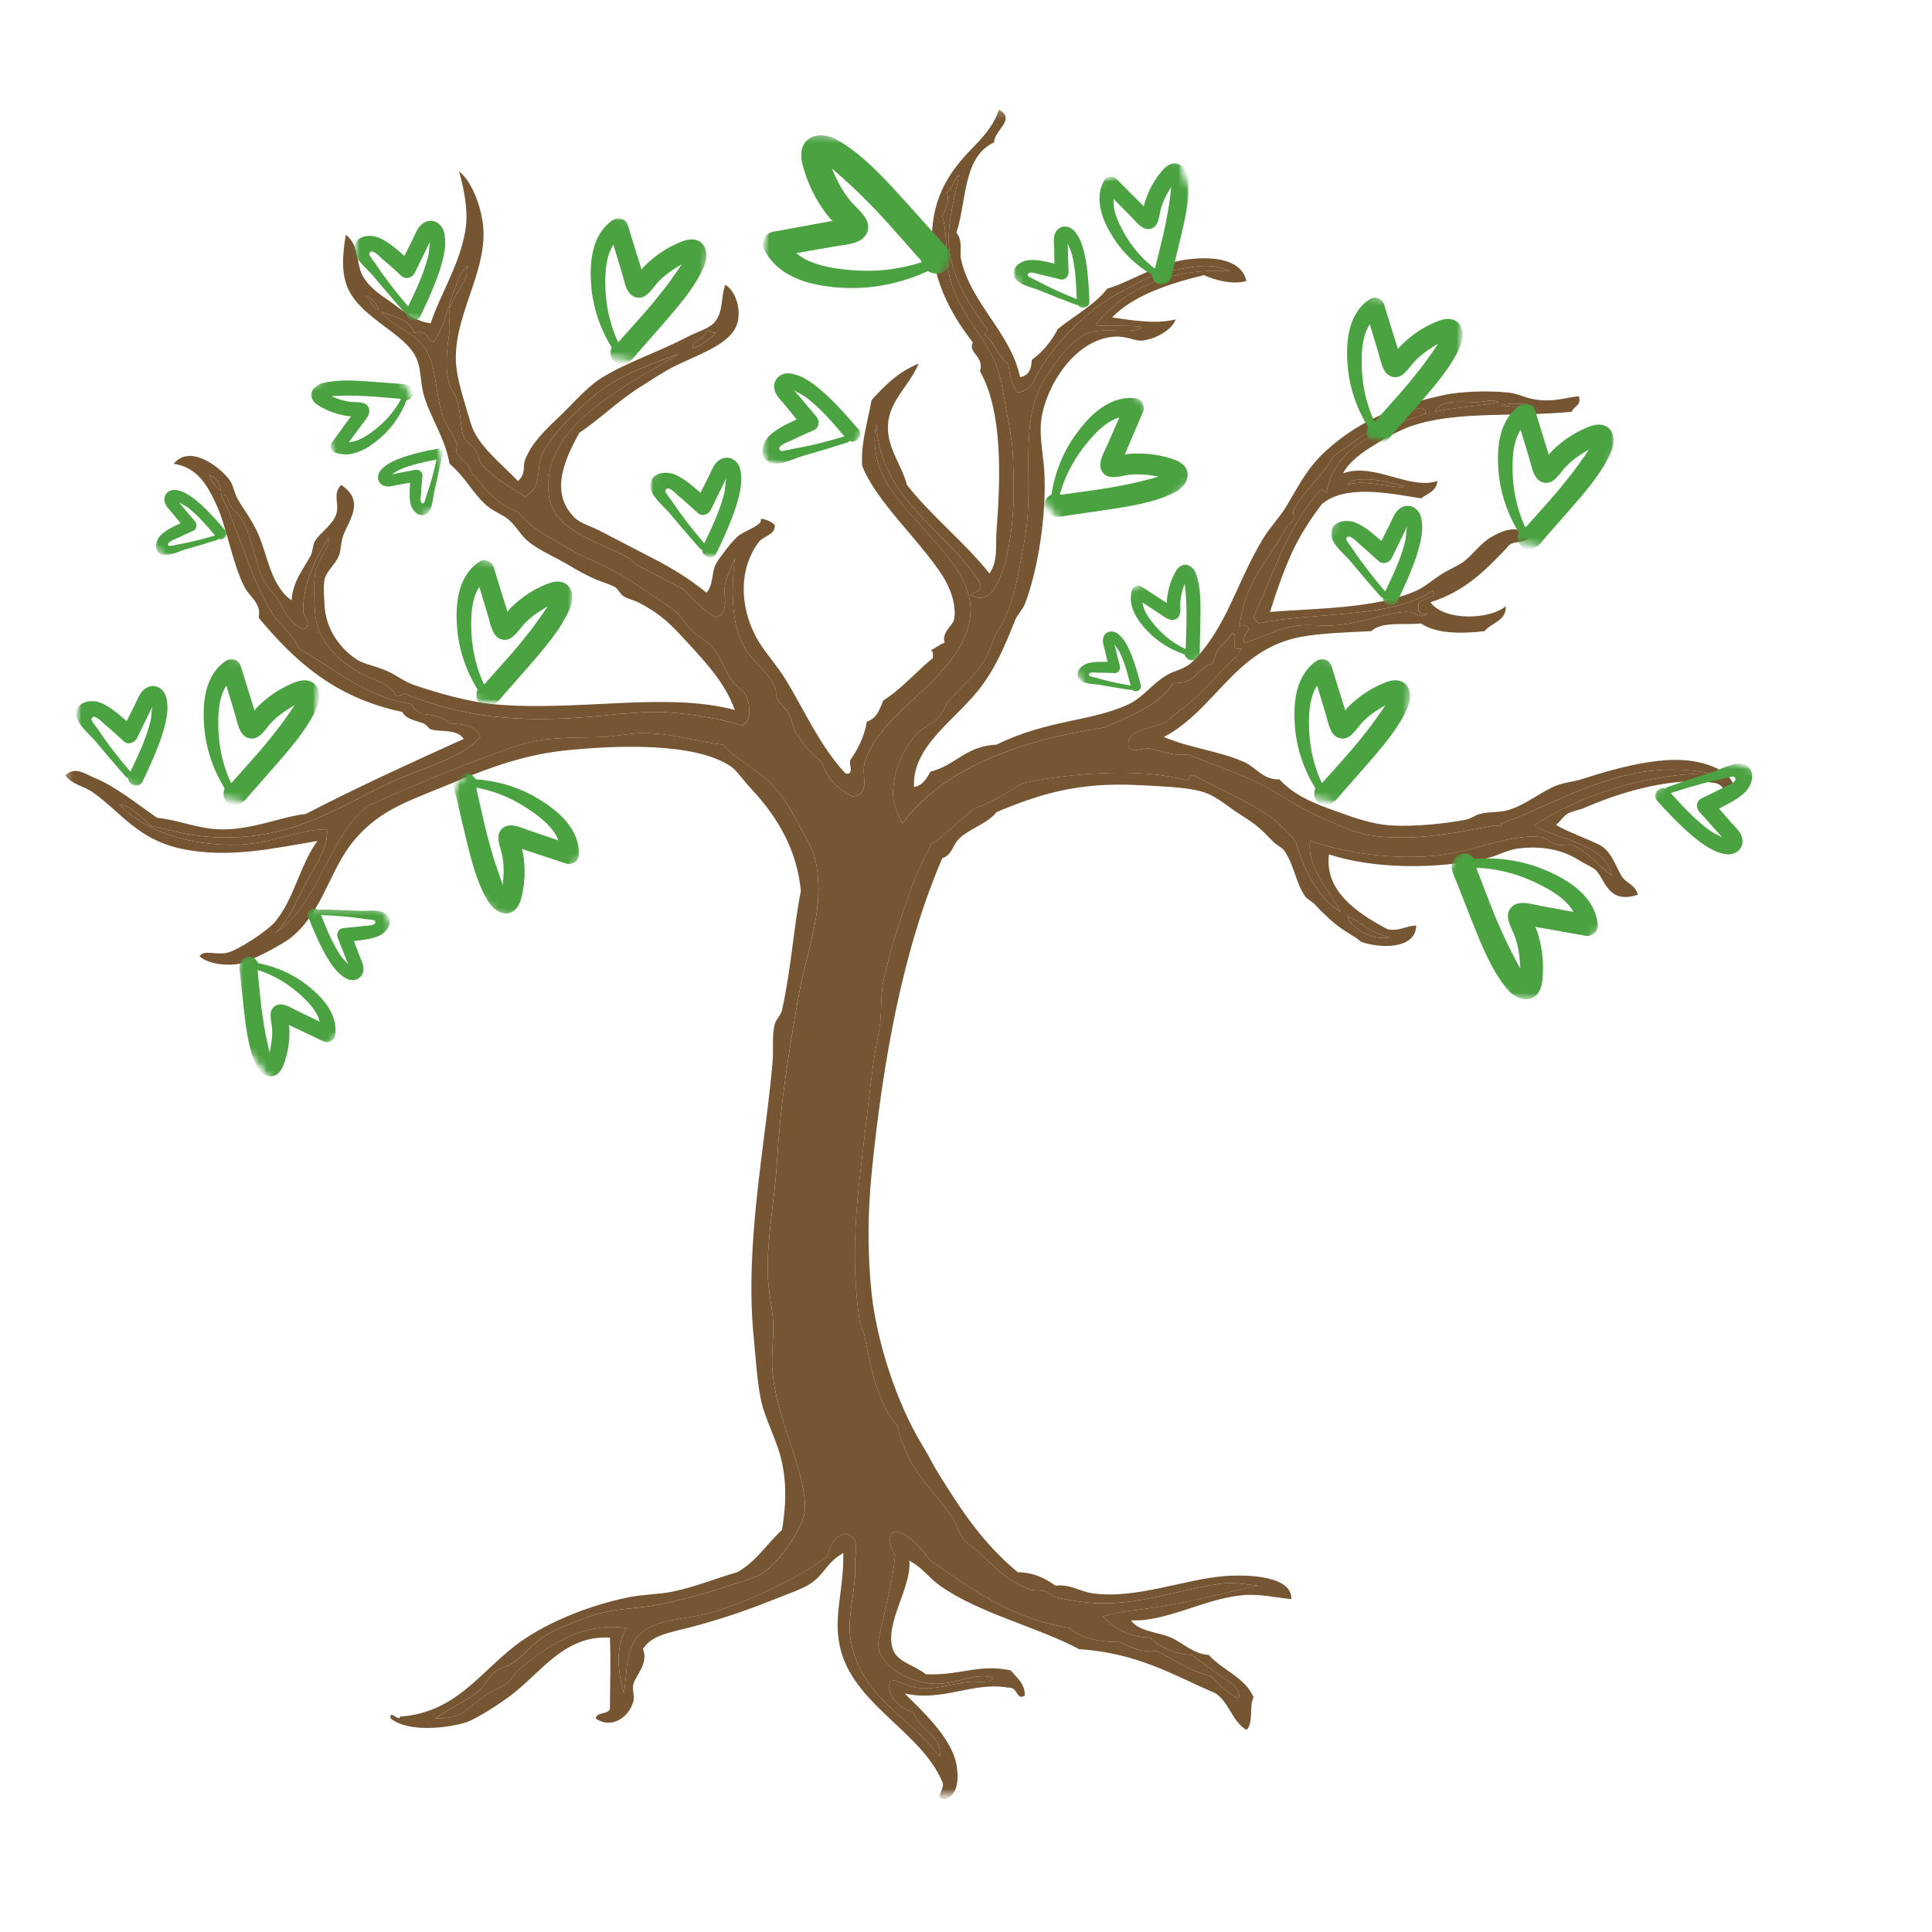 <svg width="250" height="250" viewBox="0 0 250 250" fill="none" xmlns="http://www.w3.org/2000/svg">
<path fill-rule="evenodd" clip-rule="evenodd" d="M91.422 42.823C91.969 42.792 92.062 43.13 92.641 43.073C91.766 43.854 90.995 44.719 89.589 45.062C89.708 43.917 91.203 43.891 91.422 42.823Z" fill="#765532"/>
<path fill-rule="evenodd" clip-rule="evenodd" d="M193.927 52.036C191.344 52.583 188.229 52.698 185.693 53.281C186.312 51.573 189.292 52.052 191.182 52.036C192.203 52.026 193.036 51.578 193.927 52.036Z" fill="#765532"/>
<path fill-rule="evenodd" clip-rule="evenodd" d="M194.229 52.531C194.922 52.068 197.484 52.193 198.198 52.531C197.156 53.286 195.578 52.354 194.229 52.531Z" fill="#765532"/>
<path fill-rule="evenodd" clip-rule="evenodd" d="M183.859 52.781C184.234 52.891 184.484 53.104 184.469 53.531C178.484 55.536 172.755 57.75 171.656 63.74C171.385 63.63 171.109 63.521 171.047 63.245C166.76 67.713 164.833 74.104 162.198 79.927C162.307 80.255 162.734 80.318 162.807 80.672C169.802 79.156 180.24 80.068 185.385 76.443C186.333 77.396 183.391 77.292 183.552 78.432C183.411 79.213 183.818 79.542 184.776 79.427C184.036 80.135 183.031 79.182 182.026 79.177C179.635 79.177 176.172 80.713 172.573 80.922C171.135 81.005 169.615 80.802 168.302 80.922C165.203 81.208 163.005 82.745 160.979 83.162C160.797 82.271 161.333 81.958 161.589 81.422C161.719 81.021 160.453 80.583 160.37 81.172C160.578 79.552 160.958 77.943 161.589 76.443C162.786 73.594 164.875 71.224 166.469 68.224C166.667 67.849 167.198 67.635 167.385 67.224C167.542 66.885 167.208 66.312 167.385 65.979C168.708 63.531 171.245 61.458 172.573 59.01C176.036 56.693 178.948 53.922 183.859 52.781Z" fill="#765532"/>
<path fill-rule="evenodd" clip-rule="evenodd" d="M27.047 61.5C28.021 61.781 28.479 62.49 28.573 63.49C27.802 63.042 27.427 62.271 27.047 61.5Z" fill="#765532"/>
<path fill-rule="evenodd" clip-rule="evenodd" d="M174.406 118.526C176.25 119.427 177.469 120.839 179.896 121.266C177.578 121.88 174.406 119.807 174.406 118.526Z" fill="#765532"/>
<mask id="mask0_1103_20665" style="mask-type:luminance" maskUnits="userSpaceOnUse" x="8" y="14" width="218" height="219">
<path d="M8.359 14.198H225.297V232.302H8.359V14.198Z" fill="white"/>
</mask>
<g mask="url(#mask0_1103_20665)">
<path fill-rule="evenodd" clip-rule="evenodd" d="M98.438 67.224C98.516 66.943 100.052 67.547 100.271 67.974C100.271 69.302 98.698 69.349 98.135 70.214C95.745 73.417 95.573 78.135 97.828 82.417C98.76 84.188 100.505 86.005 101.797 88.146C104.208 92.156 106.245 96.74 109.422 100.099C110.583 100.297 109.813 98.917 110.031 98.354C111.016 96.917 111.844 95.349 112.167 93.375C113.49 92.958 113.839 91.75 114.302 90.635C116.766 89.073 118.521 86.938 120.708 85.156C120.682 84.76 120.854 84.203 120.406 84.162C121.068 83.87 121.516 83.406 122.234 83.162C121.807 81.823 123.318 80.901 123.453 80.177C123.802 78.318 122.984 76.073 121.927 74.448C118.932 69.818 113.37 64.922 111.557 60.255C111.411 57.229 112.161 55.161 112.776 51.786C114.458 49.922 116.208 48.115 118.88 47.057C117.49 50.281 114.672 52.083 114.911 55.771C115.083 58.359 116.719 60.302 117.354 62.745C120.573 66.839 124.786 70.125 128.031 74.198C129.177 72.609 128.797 70.698 128.948 68.719C129.469 61.88 129.781 53.307 126.813 48.052C127.411 46.062 125.167 45.651 125.896 44.318C122.208 39.635 120.042 34.453 120.708 28.875C121.193 24.844 123.042 22.057 125.589 19.412C126.953 18.005 128.578 16.38 129.25 14.182C131.547 15.432 128.651 16.818 128.641 18.417C124.563 20.318 125.109 25.995 123.76 30.12C124.651 31.229 124.12 32.51 124.37 33.609C125.693 39.375 130.745 42.984 132 48.797C133.198 48.615 133.453 47.661 133.521 46.557C134.969 45.495 136.068 44.156 136.88 42.573C139.016 40.833 141.63 39.479 143.286 37.344C146.005 36.615 149.63 34.151 153.354 33.609C156.422 33.161 160.568 33.302 161.286 36.349C159.599 36.906 157.036 36.214 155.797 35.599C151.458 36.651 146.745 38.151 143.896 41.078C146.349 41.417 149.563 42 152.135 41.328C151.552 42.932 149.161 43.917 147.865 44.068C146.823 44.188 145.911 43.453 144.203 43.568C139.073 43.906 135.349 49.932 134.745 54.276C134.49 56.109 134.87 58.193 135.052 60.005C135.568 65.151 134.563 73.109 132.609 78.182C132.339 78.891 131.656 79.516 131.391 80.177C130.214 83.115 129.031 86.021 127.12 88.641C123.849 93.12 118.016 96.354 118.271 101.839C119.505 101.604 119.901 100.682 120.406 99.849C123.682 99.037 124.901 96.547 128.948 96.359C135.536 93.099 141.198 93.401 146.036 91.13C147.943 90.234 149.01 88.542 150.917 87.396C152.078 86.703 153.292 86.625 154.271 85.651C158.74 81.234 159.859 75.672 163.422 69.719C164.281 68.287 165.609 66.927 166.474 65.484C168.224 62.562 169.193 60.495 171.661 58.26C175.427 54.854 180.219 52.458 187.219 51.042C188.755 50.729 192.271 50.49 195.151 50.792C196.729 50.953 197.469 51.651 199.422 51.786C201.568 51.938 202.99 51.349 204.302 51.286C204.672 52.505 203.615 52.552 203.385 53.281C196.104 54 188.906 53.13 182.948 55.026C180.948 55.661 178.719 57 177.151 58.01C175.828 58.87 174.401 60 173.797 61.25C177.797 59.786 182.333 63.443 186 62.245C185.906 63.5 184.745 63.88 183.865 64.49C179.385 63.734 174.01 62.729 171.047 65.234C169.698 66.99 168.12 69.375 167.083 71.708C166.031 74.083 165.188 76.474 164.339 79.182C170.307 78.703 178.068 78.766 183.255 76.443C184.271 75.984 185.245 75.172 186.302 74.448C187.307 73.76 188.51 73.302 189.354 72.708C190.495 71.896 191.568 70.271 193.016 69.469C194.146 68.839 196.37 67.63 197.896 69.469C197.573 70.365 195.578 69.901 195.151 70.714C192.396 73.609 189.656 76.521 185.083 77.932C187 80.484 192.958 80.125 194.849 78.432C194.948 80.344 192.984 80.568 192.099 81.672C188.911 82.052 185.755 81.969 183.865 80.672C181.969 80.912 178.755 80.359 177.458 81.672C174.615 81.802 170.828 81.932 168.302 82.417C159.708 84.073 157.349 91.792 150.609 95.365C153.974 96.818 157.823 97.172 160.984 98.604C162.563 99.318 163.479 100.958 165.557 100.844C167.484 102.927 169.854 103.906 173.188 105.078C174.979 105.708 177.438 106.677 180.203 106.823C182.979 106.964 186.63 106.641 189.661 106.073C190.297 105.953 190.865 105.495 191.49 105.328C192.714 105 194.068 105.156 195.151 104.828C197.599 104.094 199.375 102.406 201.557 101.589C202.464 101.25 203.693 101.141 204.609 100.844C206.807 100.135 210.479 99.026 213.458 98.604C214.922 98.391 216.24 98.276 217.729 98.354C221.198 98.526 225.365 100.25 224.135 103.083C223.109 102.76 223.13 101.583 222 101.339C216.734 100.432 209.979 102.365 204.917 104.578C204.411 104.797 203.328 104.984 202.781 105.328C202.151 105.719 201.318 107.099 201.255 106.573C201.318 107.094 206.484 108.911 207.354 109.557C208.599 110.49 209.005 111.922 209.797 113.297C210.401 114.339 211.651 114.464 211.932 115.786C207.995 117.057 207.734 113.755 206.443 112.547C206.073 112.208 205.005 111.75 204.307 111.302C202.547 110.182 199.911 109.328 196.37 109.807C194.958 110 193.802 110.745 192.406 111.052C185.802 112.51 177.802 112.469 171.969 110.557C171.354 115.38 175.766 118.24 179.594 120.266C181.286 120.49 181.854 119.792 183.255 119.771C183.229 122.474 179.573 122.854 176.542 122.01C175.875 121.823 176.068 121.719 175.323 121.266C173.75 120.302 172.87 119.745 171.359 118.276C170.974 117.901 170.568 117.505 170.135 117.031C169.828 116.693 169.094 116.281 168.917 116.036C167.661 114.281 167.505 111.979 166.172 110.057C165.896 109.667 165.198 109.385 164.646 108.813C163.135 107.266 162.802 106.865 160.375 105.328C158.63 104.224 157.318 102.875 155.188 102.339C153.188 101.839 149.781 101.724 147.255 101.594C139.495 101.193 134.568 102.745 128.953 105.078C127.786 106.615 125.432 107.193 124.068 108.563C123.25 109.391 123.25 110.573 121.932 111.057C116.771 122.969 114.203 137.594 112.781 151.896C112.255 157.229 112.266 162.464 112.781 167.333C113.406 173.214 115.865 181.406 119.495 187.255C120.161 188.333 120.698 189.479 121.323 190.495C124.422 195.484 127.177 199.703 131.698 203.443C133.958 203.505 135.318 204.307 136.578 205.182C138.583 204.979 139.635 205.927 141.464 206.182C147.031 206.948 153.354 204.323 158.547 203.938C161.818 203.698 167.26 204.026 167.089 206.927C165.193 206.745 162.917 206.203 160.682 206.427C155.74 206.922 150.839 209.906 146.344 209.667C147.411 211.177 149.839 211.151 151.531 211.906C153.156 212.635 154.411 214.016 156.411 214.146C158.167 216.115 161.156 217.083 162.208 219.625C161.609 220.802 162.24 222.969 161.292 223.859C159.427 222.724 159.083 220.349 157.323 219.13C151.932 216.807 147.26 213.896 139.63 213.401C134.349 210.552 126.62 208.755 121.63 205.182C120.141 204.115 119.37 202.849 117.667 201.948C118 205.385 114.417 210.073 115.531 213.401C116.089 215.068 118.229 215.417 119.802 216.641C124.073 216.875 126.599 215.26 130.786 216.141C131.552 217.089 132.615 217.802 132.615 219.38C131.51 220.156 131.745 218.245 130.479 218.38C125.859 217.573 122.01 220.255 117.057 219.13C119.068 221.135 123.161 224.833 123.766 228.344C123.979 229.573 124.24 232.229 122.245 232.823C120.745 232.667 122.401 231.484 121.938 230.583C119.109 223.766 109.63 220.302 108.516 212.156C108.005 208.464 109.198 205.531 109.125 200.953C106.823 202.292 106.75 203.682 104.854 204.938C103.854 205.594 102.016 206.234 100.276 206.927C97.162 208.167 94.016 209.302 89.901 210.417C86.781 211.26 84.302 211.526 83.193 213.401C83.938 215.167 82.385 216.646 81.969 217.885C81.745 218.557 82.151 219.458 81.969 220.125C81.401 222.271 79.062 223.781 77.089 222.37C77.162 221.516 78.719 221.87 78.922 221.125C78.943 217.526 79.052 215.38 78.922 211.911C73.031 211.568 70.099 216.344 66.109 219.38C65.005 220.219 61.797 222.38 60.312 222.865C58.089 223.594 52.885 224.25 50.547 222.37C50.318 221.104 51.714 222.901 51.771 222.12C58.896 221.646 62.047 216.49 66.719 212.906C70.177 210.25 75.677 207.849 81.359 206.682C83.234 206.297 85.25 206.333 87.156 205.932C89.943 205.344 92.505 204.286 95.396 203.443C97.875 202.068 99.229 199.771 101.193 197.964C101.682 194.979 101.823 192.25 101.193 189.25C100.594 186.417 98.964 183.651 98.443 181.031C97.943 178.5 97.797 175.755 97.531 173.063C96.328 160.958 99.073 147.948 99.969 137.453C100.115 135.729 99.854 133.943 100.276 132.469C100.443 131.875 101.057 131.328 101.188 130.729C102.411 125.219 102.661 120.193 103.63 115.286C103.141 110.125 100.771 105.88 97.224 102.089C96.193 100.99 95.287 99.625 94.479 99.104C89.776 96.062 79.912 96.412 73.12 97.109C68.188 97.62 63.656 99.193 59.089 101.094C52.88 103.677 49.37 104.635 45.969 108.568C42.646 112.411 41.875 117.849 37.734 121.266C36.562 122.229 32.24 124.531 30.714 124.755C29.339 124.953 27.042 124.807 25.833 123.755C26.349 122.802 27.943 123.661 29.495 123.26C30.818 122.917 34.557 120.516 35.599 119.276C38.094 116.292 38.839 111.807 41.089 108.818C35.677 109.714 29.542 111.156 23.396 109.813C17.875 108.604 15.755 105.234 12.109 102.589C10.859 101.688 9.313 101.536 8.448 100.349C9.635 99.062 11.208 100.24 12.109 100.599C14.958 101.729 17.927 104.193 20.344 105.828C23.052 106.083 25.641 107.271 28.583 107.323C32.667 107.396 36.51 105.641 39.562 105.328C46.151 101.906 53.073 98.76 60.005 95.615C59.146 94.271 56.927 94.766 55.734 94.37C55.49 94.292 55.208 93.787 54.818 93.625C53.995 93.276 52.479 93.089 52.073 92.13C43.177 90.26 37.99 85.365 33.464 79.927C33.885 78.089 32.318 77.276 31.63 75.943C30.047 72.87 29.354 68.182 27.969 65.234C26.865 62.891 25.609 60.484 22.479 60.01C24.677 57.286 28.839 60.76 29.802 62.25C30.208 62.88 30.302 63.74 30.714 64.49C31.495 65.917 32.573 67.172 33.464 69.224C34.651 71.964 35.073 75.823 37.734 77.688C37.854 75.344 39.219 73.682 40.172 71.958C40.516 71.339 40.438 70.484 40.781 69.969C41.589 68.766 43.109 67.865 43.526 66.484C43.938 65.135 42.99 63.953 44.141 62.745C47.198 64.802 45.302 67.078 44.443 69.224C44.068 70.156 44.167 71.182 43.833 71.958C43.359 73.068 42.25 73.912 42.005 74.948C41.812 75.745 41.938 77.375 42.005 78.438C42.193 81.401 43.964 83.943 46.276 85.406C47.115 85.938 48.661 86.182 50.24 86.901C51.375 87.422 52.344 88.219 53.599 88.646C56.62 89.672 60.625 90.828 63.969 91.135C74.516 92.115 86.344 89.474 95.089 91.88C93.865 88.448 91.464 85.859 88.984 83.167C86.938 80.938 85.641 79.505 82.578 77.938C82.057 77.672 81.287 77.495 80.75 77.193C80.24 76.906 79.969 76.172 79.526 75.943C78.542 75.443 77.474 75.188 76.479 74.698C75.589 74.266 74.719 73.807 73.729 73.203C72.115 72.224 70.016 71.349 68.547 70.219C67.406 69.344 66.771 68.031 65.802 67.229C64.995 66.562 63.849 66.162 63.052 65.484C61.177 63.891 60.292 61.792 58.172 60.01C57.609 56.667 55.625 53.953 54.818 51.042C54.318 49.255 54.594 47.458 53.599 45.812C51.719 42.724 46.036 40.797 44.75 36.599C44.214 34.865 44.328 32.927 44.75 30.375C46.562 31.833 46.026 33.911 46.885 35.604C47.552 36.917 48.865 37.917 50.24 38.844C51.682 39.812 53.495 41.599 55.734 41.828C56.896 38.177 59.812 33.729 60.307 29.13C60.552 26.875 59.932 23.974 59.391 22.156C61.057 23.495 62.099 26.417 62.443 28.63C63.448 35.078 58.188 41.188 59.089 47.807C59.365 49.849 60.286 52.625 60.917 54.776C61.766 57.667 64.969 60.052 67.021 62.25C68.125 61.276 67.594 60.385 67.938 59.51C68.828 57.234 70.635 55.573 72.51 53.781C74.281 52.089 75.953 50.052 78 48.802C81.219 46.839 85.38 45.479 88.984 43.573C90.135 42.964 91.625 42.568 92.344 41.828C93.688 40.438 93.229 38.443 93.865 36.849C95.333 37.75 96.177 40.651 95.089 42.578C93.865 44.734 90.307 45.917 87.458 47.307C86.026 48.005 84.432 49.068 82.885 50.047C79.833 51.979 77.698 54.167 74.953 56.021C73.167 59.292 71.031 63.677 74.344 66.979C75.078 67.714 76.297 68.01 77.698 68.724C79.896 69.844 81.787 70.865 84.412 72.208C87.172 73.625 89.099 74.844 91.427 76.693C92.349 75.635 92.037 74.115 92.646 72.958C92.99 72.302 94.589 70.193 95.391 69.469C96.318 68.63 98.682 68.016 98.438 67.229V67.224ZM130.469 47.052C129.068 46.125 128.755 44.302 127.422 43.318C127.438 43 127.813 42.974 127.724 42.573C125.917 40.146 123.344 36.422 122.844 32.365C122.406 28.781 123.802 24.792 124.063 22.651C123.339 23.219 123.349 24.391 122.536 24.891C122.854 25.927 122.505 26.948 121.927 27.88C122.734 30.771 122.224 34.047 123.151 36.844C124.49 40.885 127.589 43.786 128.943 47.302C129.536 48.839 129.813 50.854 130.167 52.781C130.542 54.844 131.031 57.141 131.083 59.255C131.146 62.172 131.339 65.271 130.776 69.219C130.38 72.016 129 79.172 125.589 76.938C126.13 76.547 127.219 76.604 126.813 75.443C122.479 68.438 113.932 64.87 113.385 54.776C112.172 61.432 116.854 65.26 119.792 68.719C122.089 71.417 125.755 75.01 125.589 79.177C125.26 87.427 113.526 91.948 111.865 98.849C111.458 100.521 112.703 102.646 110.339 103.083C108.359 102.125 106.979 100.682 106.37 98.604C105.12 97.708 103.922 96.276 103.016 94.865C102.526 94.109 102.568 93.203 102.099 92.375C101.703 91.677 100.932 91.073 100.573 90.385C100.333 89.917 100.505 89.406 100.271 88.891C99.427 87.073 97.792 85.844 96.912 84.656C94.542 81.458 94.578 76.672 95.083 72.203C94.651 73.396 94.125 74.339 93.865 75.443C93.458 77.141 94.568 79.162 92.641 79.927C90.948 78.901 89.667 77.537 88.37 76.188C86.224 75.193 84.62 74.162 82.573 73.203C82.104 72.979 81.849 72.469 81.354 72.203C76.875 69.807 71.37 68.599 70.979 63.74C70.266 54.802 81.062 50.026 87.76 45.807C84.302 47.078 80.26 48.521 77.385 50.792C74.969 52.698 71.12 56.448 70.068 59.005C69.385 60.656 70.219 63.115 67.932 64.234C66.25 63.125 63.974 61.948 62.438 60.25C62.005 59.771 61.964 58.938 61.521 58.26C61.042 57.521 60.255 57.151 60 56.516C59.589 55.51 59.672 53.438 59.083 51.536C58.875 50.865 58.354 50.427 58.167 49.792C57.391 47.167 58.036 44.151 58.167 42.823C58.26 41.854 57.984 40.969 58.167 40.083C58.469 38.589 59.807 37.177 60.302 35.849C60.474 35.391 60.307 34.797 60.609 34.354C59.51 35.047 59.271 36.375 58.776 37.594C57.865 39.833 57.51 42.448 56.031 44.318C55.161 43.948 55.484 42.599 53.589 43.068C53.104 41.391 51.042 41 49.318 40.333C50.99 42.484 54.135 43.036 55.422 45.807C56.484 48.109 56.401 51.078 57.25 53.776C57.651 55.042 58.568 56.125 59.083 57.266C59.245 57.63 58.932 58.141 59.083 58.51C59.479 59.484 60.734 59.927 60.911 61C61.052 61.193 61.521 61.745 61.521 61.745C62.99 63.536 64.469 65.318 67.016 66.229C68.458 68.219 71.031 69.448 73.115 70.714C74.99 71.849 76.547 72.427 78.609 73.453C80.287 74.281 81.927 75.318 83.182 76.188C84.495 77.104 85.375 77.635 86.537 78.432C88.177 79.552 88.339 80.422 89.589 81.667C90.422 82.495 91.63 83.016 92.339 83.912C93.224 85.031 93.833 86.859 94.776 88.141C95.406 89 96.333 89.396 96.609 90.135C96.974 91.12 97.412 93.224 96 93.87C93.287 92.99 88.172 92.089 84.406 92.125C82.828 92.146 81.302 92.328 80.135 92.375C69.01 93.63 61.188 93.255 52.677 89.885C52.438 89.255 51.609 90.589 51.151 89.885C50.891 89.182 50.104 88.917 49.625 88.391C45.391 86.912 41.161 83.958 40.776 79.427C40.646 77.875 40.557 75.615 40.776 74.198C41.062 72.365 42.63 71.078 42.609 69.469C40.839 72.104 39.083 75.854 39.25 79.177C39.292 79.979 40.708 80.776 39.25 81.422C37.078 80.604 36.469 77.912 35.286 76.688C34.484 75.859 33.792 74.537 33.453 73.453C32.786 71.292 32.344 69.042 31.318 67.224C30.984 66.63 30.177 66.037 29.797 65.484C29.443 64.974 29.63 63.885 28.573 63.99C31.125 69.042 32.406 74.99 35.286 79.427C36.318 81.016 37.99 82.172 38.641 83.912C43.333 86.474 46.797 90.037 53.286 91.13C53.443 91.75 54.031 92.016 54.505 92.375C56.115 92.474 57.417 92.823 58.167 93.62C60.151 93.662 61.771 94 62.135 95.365C60.052 97.901 55.531 99.047 51.453 100.844C45.042 103.667 39.719 107.776 31.016 108.313C26.234 108.609 22.724 107.667 19.422 106.818C18.438 105.792 16.682 104.078 15.453 104.083C18.484 107.375 24.125 109.453 30.708 109.313C35.057 109.219 38.839 107.245 42.302 107.318C42.516 109.729 40.698 112.12 39.557 114.292C38.328 116.63 37.469 119.036 35.589 120.766C41.396 116.786 42.229 108.755 47.49 104.328C51.719 102.422 57.104 100.083 61.828 98.354C63.948 97.573 66.203 96.63 68.234 96.109C71.255 95.344 74.484 95.484 77.995 95.365C79.609 95.307 81.307 94.901 82.875 94.865C86.589 94.776 89.87 95.922 93.557 96.359C95.307 98.359 98.062 99.583 99.958 101.589C101.083 102.771 102.177 104.448 103.01 106.073C103.854 107.703 105.089 109.536 105.453 111.052C106.948 117.281 104.37 122.917 103.318 128.979C102.099 135.969 101.01 142.583 100.573 149.901C100.224 155.688 99.219 159.927 99.354 165.089C99.396 166.766 99.833 168.906 99.964 170.068C100.24 172.573 99.745 175.141 99.964 177.542C100.229 180.5 101.146 183.38 102.099 186.255C102.953 188.839 104.797 194.031 103.927 196.464C102.932 199.26 100.214 202.719 98.438 203.688C97.083 204.427 95.135 204.896 93.557 205.432C90.599 206.432 87.458 207.193 85.016 207.672C82.583 208.146 79.755 208.104 77.083 208.917C75.031 209.542 72.682 210.49 70.979 211.406C69.182 212.38 68.141 213.87 66.406 215.141C65.724 215.641 64.615 215.849 63.964 216.391C63.188 217.031 62.828 218.005 62.135 218.63C60.589 220.021 58.609 220.786 56.339 222.365C59.891 222.453 60.448 221.021 62.438 219.625C63.635 218.786 65.01 218.354 65.792 217.635C66.276 217.193 66.505 216.557 67.016 216.141C70.49 213.276 75.162 209.802 81.047 210.661C79.594 213.099 79.938 216.417 80.745 219.13C81.219 215.854 80.823 212.719 83.49 210.911C85.573 209.495 89.182 209.464 92.031 208.667C94.677 207.932 97.714 206.62 99.656 205.682C102.594 204.255 104.885 203.021 106.979 201.448C107.464 200.182 107.786 198.786 109.422 198.458C111.479 199.005 110.568 200.943 110.641 202.193C110.839 205.531 109.604 209.005 110.031 211.906C111.161 219.62 117.828 222.161 121.625 227.344C121.854 224.333 118.901 223.922 118.266 221.62C116.339 221.083 114.505 219.255 115.214 217.385C116.458 217.448 117.307 218.208 118.573 218.38C121.094 218.724 122.755 217.943 125.281 217.635C126.526 217.479 127.781 218.01 128.641 217.135C126.339 216.292 123.688 217.984 121.01 217.88C117.661 217.755 114.047 215.745 113.693 213.151C113.542 212.063 114.073 210.479 114.302 209.417C114.844 206.854 115.568 204.224 115.823 201.198C115.344 200.672 114.62 198.563 115.823 198.208C117.573 198.318 119.276 200.51 120.401 201.943C125.703 205.62 130.88 209.448 138.401 210.661C139.755 211.948 142.542 212.594 144.807 212.406C146.156 213.047 147.313 213.849 149.688 213.651C151.969 214.776 153.859 216.224 156.708 216.885C157.063 217.333 157.786 218.063 158.536 218.63C159.021 218.995 160.281 220.276 160.37 219.375C160.229 218.094 158.573 217.344 157.62 216.635C156.484 215.792 155.349 215.016 154.266 214.146C151.714 213.99 150.078 213.083 148.776 211.906C145.75 211.802 144.13 210.552 142.672 209.167C143.922 208.802 145.063 208.563 146.333 208.422C152.74 207.688 157.609 206.276 162.807 205.182C160.734 204.969 159.531 204.703 157.927 204.932C151.979 205.786 147.464 207.766 141.453 207.422C140.198 207.354 138.073 207.036 136.573 206.677C136.161 206.578 135.839 206.094 135.349 205.927C134.667 205.703 133.729 205.891 133.214 205.677C130.26 204.469 128.646 202.792 126.807 200.948C126.135 200.276 125.073 199.734 124.672 199.203C124.063 198.401 123.859 197.266 123.146 196.219C122.036 194.578 120.74 193.172 119.792 191.984C117.911 189.63 116.776 187.333 116.13 184.516C113.589 181.599 112.703 177.125 111.859 172.807C111.745 172.224 111.339 171.661 111.25 171.068C109.964 162.38 110.87 155.339 111.859 147.161C112.401 142.672 112.911 137.234 113.688 133.714C114.177 131.5 113.865 129.115 114.302 126.99C115.151 122.833 116.766 118.245 117.958 114.786C118.74 112.536 119.724 111.057 120.401 109.307C122.604 107.953 124.073 106 126.198 104.578C128.5 103.719 130.422 102.547 132.297 101.339C137.948 100.125 147.021 99.287 153.047 100.844C154.198 101.203 153.63 100.156 154.568 100.344C159.266 102.984 164.917 104.849 167.688 109.057C168.552 112.026 170.349 116.104 173.484 118.026C172.052 115.208 169.078 112.328 169.516 108.813C173.948 110.266 178.891 111.13 184.771 110.802C190.302 110.49 195.078 107.828 199.417 108.313C200.005 108.375 200.672 109.115 201.552 109.307C202.276 109.464 203.031 109.161 203.38 109.307C205.401 110.125 206.839 112.063 208.568 113.292C207.667 109.13 202.057 108.813 198.5 106.818C204.276 102.938 213.354 99.984 221.38 100.094C210.292 97.802 202.135 103.823 194.229 106.568C194.188 107.365 194.714 106.828 193.313 106.818C188.026 107.865 182.516 108.922 177.146 108.063C175.115 107.734 173.021 106.667 171.042 105.823C168.953 104.932 167.281 103.906 165.552 102.833C161.688 100.438 157.542 99.188 153.656 97.604C152.083 97.906 150.401 97.214 148.771 96.854C147.557 96.792 146.625 97.484 146.026 96.609C145.568 94.287 149.37 94.281 150.906 93.37C151.141 93.229 151.688 92.703 152.13 92.375C154.734 90.443 156.307 88.724 158.229 86.646C159.068 85.74 160.099 84.984 160.672 83.906C158.849 84.396 160.411 82.13 159.448 81.917C158.88 82.943 157.781 83.542 157.313 84.656C157.078 85.578 156.599 86.401 156.703 85.901C154.922 86.604 154.615 88.51 151.823 88.391C150.052 91.26 146.349 92.557 142.974 94.12C131.333 95.906 121.995 99.573 116.74 106.568C115.349 103.786 115.391 102.625 115.823 100.344C116.089 98.927 117.151 96.729 118.266 95.365C119.135 94.292 120.682 93.635 121.62 92.625C122.089 92.115 122.339 91.219 122.839 90.63C124.391 88.828 126.344 87.229 127.417 85.401C128.068 84.297 128.641 82.214 129.245 81.417C129.859 80.615 130.203 79.604 130.464 78.927C131.625 75.953 131.995 72.922 132.599 69.714C133.917 62.771 131.714 54.828 135.042 49.297C136.286 47.224 138.698 43.766 140.839 43.068C143.214 42.297 146.297 43.359 147.854 42.323C146.26 42.047 143.161 42.307 141.755 42.073C145.052 37.807 150.938 34.557 159.141 35.099C157.526 34.349 156.302 34.24 153.958 34.604C150.219 35.182 148.656 35.766 146.328 37.094C145.917 37.328 144 38.318 143.583 38.589C140.068 40.875 136.651 44.411 134.734 47.552C133.875 48.76 133.688 50.516 131.688 50.786C130.922 49.839 130.651 48.484 130.469 47.057V47.052ZM49.016 40.083C48.781 39.349 47.745 37.984 47.188 38.339C48.156 38.63 47.938 39.885 49.016 40.083ZM89.594 45.062C91 44.719 91.771 43.854 92.641 43.073C92.068 43.125 91.969 42.792 91.422 42.823C91.203 43.891 89.714 43.917 89.594 45.062ZM191.182 52.031C189.292 52.047 186.313 51.568 185.693 53.281C188.229 52.693 191.344 52.583 193.927 52.031C193.036 51.578 192.203 52.026 191.182 52.031ZM198.198 52.531C197.484 52.193 194.922 52.068 194.234 52.531C195.583 52.354 197.156 53.286 198.198 52.531ZM172.573 59.005C171.245 61.458 168.708 63.531 167.385 65.979C167.208 66.312 167.542 66.885 167.385 67.224C167.203 67.635 166.672 67.844 166.469 68.219C164.88 71.219 162.786 73.589 161.589 76.438C160.958 77.943 160.578 79.552 160.37 81.172C160.453 80.583 161.719 81.016 161.589 81.417C161.333 81.958 160.802 82.266 160.979 83.162C163.005 82.74 165.208 81.203 168.302 80.922C169.62 80.802 171.135 81.005 172.573 80.922C176.172 80.708 179.635 79.177 182.031 79.177C183.031 79.177 184.036 80.135 184.776 79.427C183.823 79.542 183.417 79.208 183.557 78.432C183.391 77.292 186.333 77.391 185.385 76.438C180.24 80.062 169.802 79.156 162.813 80.672C162.74 80.318 162.307 80.25 162.198 79.927C164.833 74.104 166.76 67.714 171.047 63.24C171.115 63.521 171.385 63.63 171.656 63.74C172.76 57.745 178.484 55.531 184.474 53.526C184.484 53.099 184.234 52.891 183.859 52.781C178.948 53.917 176.042 56.688 172.573 59.005ZM28.578 63.49C28.479 62.49 28.026 61.781 27.052 61.5C27.427 62.271 27.802 63.042 28.578 63.49ZM181.729 62.99C180.042 62.292 175.031 61.318 174.406 62.74C176.521 61.932 180.266 63.266 181.729 62.99ZM179.896 121.266C177.469 120.839 176.25 119.427 174.406 118.526C174.406 119.807 177.583 121.88 179.896 121.266Z" fill="#765532"/>
</g>
<path fill-rule="evenodd" clip-rule="evenodd" d="M131.687 50.792C133.693 50.516 133.88 48.76 134.74 47.552C136.656 44.411 140.068 40.875 143.589 38.589C144.005 38.318 145.922 37.328 146.333 37.094C148.661 35.771 150.224 35.182 153.958 34.604C156.307 34.245 157.531 34.354 159.146 35.104C150.943 34.562 145.057 37.807 141.755 42.078C143.161 42.312 146.266 42.052 147.859 42.323C146.302 43.359 143.219 42.297 140.844 43.073C138.698 43.771 136.292 47.229 135.047 49.297C131.719 54.828 133.922 62.776 132.604 69.719C131.995 72.927 131.63 75.953 130.469 78.932C130.208 79.604 129.865 80.615 129.25 81.422C128.646 82.219 128.068 84.297 127.422 85.406C126.344 87.234 124.396 88.833 122.844 90.635C122.344 91.219 122.094 92.12 121.625 92.625C120.687 93.641 119.141 94.292 118.266 95.365C117.156 96.734 116.094 98.932 115.828 100.349C115.396 102.63 115.354 103.786 116.745 106.573C122 99.573 131.339 95.912 142.979 94.12C146.354 92.557 150.057 91.266 151.828 88.396C154.615 88.51 154.927 86.604 156.708 85.901C156.604 86.401 157.078 85.583 157.318 84.656C157.786 83.547 158.88 82.948 159.453 81.917C160.417 82.13 158.854 84.401 160.677 83.912C160.104 84.99 159.073 85.745 158.234 86.651C156.312 88.729 154.74 90.448 152.13 92.375C151.687 92.703 151.146 93.234 150.911 93.375C149.375 94.281 145.573 94.292 146.031 96.609C146.63 97.49 147.562 96.792 148.776 96.859C150.406 97.213 152.089 97.912 153.661 97.604C157.547 99.193 161.693 100.438 165.557 102.833C167.286 103.911 168.958 104.932 171.047 105.823C173.026 106.667 175.12 107.74 177.151 108.068C182.521 108.927 188.031 107.865 193.318 106.818C194.719 106.828 194.193 107.365 194.234 106.573C202.135 103.828 210.297 97.807 221.385 100.094C213.354 99.984 204.281 102.938 198.505 106.818C202.057 108.818 207.672 109.13 208.573 113.292C206.839 112.062 205.406 110.13 203.385 109.312C203.031 109.167 202.281 109.469 201.557 109.312C200.677 109.12 200.005 108.38 199.422 108.312C195.083 107.828 190.302 110.495 184.776 110.807C178.896 111.135 173.953 110.266 169.521 108.812C169.078 112.328 172.057 115.214 173.49 118.026C170.354 116.109 168.557 112.031 167.693 109.062C164.922 104.849 159.271 102.99 154.573 100.344C153.635 100.161 154.203 101.203 153.047 100.844C147.021 99.292 137.953 100.125 132.302 101.344C130.427 102.547 128.505 103.719 126.203 104.578C124.078 106 122.609 107.958 120.406 109.312C119.729 111.057 118.745 112.542 117.964 114.792C116.766 118.245 115.151 122.839 114.302 126.995C113.87 129.12 114.182 131.505 113.693 133.719C112.917 137.24 112.406 142.672 111.865 147.161C110.875 155.344 109.969 162.38 111.255 171.068C111.339 171.661 111.75 172.224 111.865 172.812C112.708 177.125 113.589 181.599 116.135 184.516C116.781 187.333 117.911 189.63 119.797 191.99C120.745 193.172 122.042 194.583 123.151 196.219C123.859 197.271 124.068 198.406 124.677 199.208C125.078 199.74 126.141 200.276 126.812 200.953C128.651 202.797 130.266 204.474 133.219 205.682C133.734 205.891 134.672 205.708 135.354 205.932C135.844 206.094 136.167 206.583 136.578 206.677C138.073 207.042 140.198 207.354 141.458 207.427C147.469 207.766 151.984 205.792 157.932 204.938C159.536 204.703 160.74 204.969 162.812 205.188C157.615 206.281 152.745 207.693 146.339 208.422C145.062 208.568 143.927 208.807 142.677 209.172C144.135 210.557 145.755 211.807 148.781 211.911C150.078 213.089 151.719 213.995 154.271 214.151C155.354 215.021 156.49 215.797 157.625 216.641C158.578 217.344 160.234 218.094 160.37 219.38C160.286 220.281 159.026 219 158.542 218.63C157.792 218.068 157.068 217.339 156.714 216.891C153.865 216.224 151.974 214.781 149.693 213.651C147.318 213.849 146.156 213.052 144.812 212.406C142.547 212.599 139.76 211.948 138.406 210.661C130.885 209.448 125.708 205.625 120.406 201.948C119.281 200.516 117.578 198.318 115.828 198.214C114.625 198.568 115.349 200.677 115.828 201.203C115.573 204.229 114.849 206.854 114.302 209.422C114.078 210.479 113.542 212.062 113.693 213.156C114.052 215.745 117.661 217.755 121.016 217.885C123.693 217.99 126.344 216.297 128.646 217.135C127.786 218.016 126.531 217.484 125.286 217.635C122.76 217.943 121.099 218.729 118.578 218.385C117.307 218.208 116.464 217.448 115.219 217.385C114.505 219.26 116.344 221.083 118.271 221.62C118.906 223.922 121.859 224.333 121.625 227.349C117.833 222.161 111.167 219.625 110.036 211.911C109.609 209.01 110.844 205.531 110.646 202.198C110.568 200.948 111.484 199.01 109.422 198.464C107.792 198.786 107.469 200.188 106.984 201.453C104.891 203.026 102.599 204.26 99.661 205.682C97.719 206.625 94.682 207.938 92.036 208.672C89.182 209.464 85.578 209.5 83.495 210.917C80.823 212.724 81.224 215.859 80.745 219.13C79.943 216.422 79.599 213.104 81.052 210.667C75.167 209.802 70.495 213.281 67.021 216.141C66.51 216.562 66.281 217.198 65.797 217.641C65.01 218.359 63.641 218.786 62.443 219.63C60.453 221.026 59.896 222.458 56.339 222.37C58.615 220.792 60.594 220.026 62.135 218.635C62.833 218.005 63.193 217.036 63.969 216.391C64.615 215.854 65.729 215.646 66.411 215.146C68.146 213.875 69.188 212.385 70.984 211.411C72.688 210.49 75.031 209.547 77.088 208.922C79.76 208.109 82.583 208.151 85.021 207.677C87.463 207.198 90.604 206.438 93.562 205.432C95.141 204.896 97.083 204.432 98.443 203.693C100.219 202.724 102.937 199.266 103.932 196.469C104.802 194.031 102.958 188.839 102.104 186.26C101.151 183.38 100.234 180.505 99.969 177.542C99.75 175.146 100.24 172.573 99.969 170.073C99.838 168.911 99.401 166.771 99.354 165.094C99.224 159.932 100.229 155.693 100.578 149.901C101.01 142.589 102.104 135.974 103.323 128.984C104.375 122.917 106.953 117.286 105.458 111.057C105.094 109.542 103.854 107.703 103.016 106.073C102.182 104.453 101.089 102.776 99.963 101.594C98.068 99.588 95.312 98.365 93.557 96.365C89.87 95.927 86.588 94.776 82.88 94.87C81.312 94.906 79.615 95.312 78 95.365C74.49 95.49 71.255 95.344 68.24 96.115C66.208 96.63 63.953 97.578 61.828 98.354C57.104 100.089 51.724 102.422 47.495 104.333C42.234 108.755 41.401 116.792 35.594 120.766C37.474 119.042 38.333 116.635 39.562 114.292C40.698 112.12 42.521 109.734 42.307 107.323C38.844 107.25 35.062 109.219 30.713 109.312C24.125 109.453 18.484 107.375 15.458 104.083C16.688 104.083 18.438 105.797 19.427 106.823C22.729 107.672 26.24 108.615 31.021 108.318C39.724 107.781 45.047 103.672 51.458 100.849C55.536 99.052 60.052 97.906 62.135 95.37C61.776 94.005 60.156 93.667 58.172 93.625C57.417 92.828 56.12 92.479 54.51 92.38C54.031 92.021 53.448 91.75 53.292 91.135C46.802 90.042 43.339 86.474 38.646 83.912C37.995 82.172 36.323 81.021 35.292 79.432C32.411 74.995 31.13 69.047 28.578 63.99C29.635 63.891 29.448 64.979 29.797 65.484C30.182 66.042 30.99 66.635 31.323 67.229C32.349 69.047 32.786 71.297 33.458 73.453C33.797 74.542 34.49 75.865 35.292 76.693C36.474 77.917 37.083 80.609 39.255 81.422C40.708 80.781 39.297 79.984 39.255 79.182C39.089 75.859 40.844 72.104 42.615 69.469C42.635 71.083 41.068 72.37 40.781 74.203C40.562 75.62 40.651 77.88 40.781 79.432C41.167 83.958 45.396 86.917 49.63 88.396C50.109 88.917 50.896 89.188 51.156 89.891C51.615 90.588 52.438 89.255 52.682 89.891C61.188 93.26 69.01 93.635 80.135 92.38C81.307 92.333 82.833 92.146 84.406 92.13C88.177 92.088 93.292 92.995 96 93.875C97.417 93.229 96.979 91.125 96.609 90.141C96.333 89.396 95.411 89.005 94.781 88.146C93.833 86.865 93.229 85.037 92.338 83.912C91.63 83.021 90.427 82.5 89.594 81.672C88.344 80.422 88.177 79.552 86.542 78.432C85.375 77.635 84.5 77.104 83.188 76.193C81.932 75.323 80.286 74.287 78.609 73.453C76.552 72.432 74.995 71.854 73.12 70.713C71.036 69.453 68.463 68.224 67.016 66.234C64.474 65.323 62.995 63.542 61.526 61.75C61.536 61.807 61.495 61.693 60.917 61.005C60.74 59.932 59.484 59.49 59.083 58.516C58.932 58.141 59.25 57.635 59.083 57.266C58.573 56.13 57.651 55.047 57.255 53.781C56.401 51.083 56.484 48.115 55.422 45.812C54.135 43.036 50.99 42.484 49.318 40.333C51.042 41.005 53.109 41.391 53.589 43.073C55.49 42.604 55.161 43.948 56.031 44.318C57.51 42.453 57.865 39.839 58.776 37.594C59.271 36.38 59.51 35.052 60.609 34.359C60.307 34.802 60.474 35.396 60.302 35.854C59.807 37.182 58.474 38.589 58.167 40.083C57.984 40.974 58.26 41.859 58.167 42.823C58.036 44.156 57.391 47.172 58.167 49.797C58.354 50.427 58.875 50.87 59.083 51.542C59.672 53.438 59.589 55.516 60 56.521C60.26 57.156 61.042 57.526 61.526 58.266C61.964 58.943 62.005 59.776 62.438 60.255C63.974 61.953 66.25 63.13 67.932 64.24C70.219 63.12 69.385 60.656 70.068 59.01C71.12 56.453 74.969 52.703 77.385 50.792C80.26 48.526 84.302 47.083 87.76 45.812C81.062 50.031 70.266 54.807 70.984 63.745C71.37 68.604 76.875 69.812 81.354 72.208C81.849 72.474 82.104 72.984 82.573 73.203C84.62 74.167 86.224 75.198 88.37 76.193C89.672 77.542 90.948 78.906 92.641 79.927C94.568 79.162 93.458 77.141 93.865 75.448C94.125 74.338 94.651 73.401 95.083 72.208C94.583 76.677 94.542 81.458 96.911 84.662C97.797 85.849 99.432 87.078 100.271 88.891C100.51 89.412 100.333 89.922 100.573 90.385C100.932 91.078 101.703 91.682 102.099 92.38C102.573 93.203 102.526 94.109 103.016 94.87C103.922 96.281 105.125 97.713 106.37 98.604C106.979 100.682 108.359 102.13 110.339 103.089C112.703 102.651 111.464 100.521 111.865 98.854C113.526 91.953 125.26 87.427 125.589 79.182C125.755 75.016 122.089 71.422 119.792 68.724C116.854 65.266 112.172 61.438 113.385 54.776C113.932 64.875 122.479 68.438 126.812 75.448C127.219 76.609 126.13 76.552 125.589 76.943C129 79.172 130.38 72.016 130.776 69.219C131.339 65.276 131.146 62.172 131.083 59.26C131.031 57.146 130.542 54.849 130.167 52.786C129.812 50.859 129.536 48.844 128.948 47.307C127.589 43.792 124.49 40.891 123.151 36.849C122.224 34.052 122.734 30.776 121.927 27.885C122.505 26.948 122.854 25.927 122.542 24.896C123.349 24.396 123.339 23.224 124.062 22.656C123.802 24.792 122.406 28.787 122.844 32.365C123.344 36.427 125.917 40.151 127.724 42.578C127.812 42.979 127.437 43.005 127.422 43.323C128.755 44.307 129.068 46.13 130.474 47.057C130.651 48.484 130.922 49.839 131.693 50.792H131.687Z" fill="#765532"/>
<path fill-rule="evenodd" clip-rule="evenodd" d="M47.182 38.344C47.74 37.984 48.781 39.349 49.016 40.083C47.938 39.885 48.151 38.63 47.182 38.344Z" fill="#765532"/>
<path fill-rule="evenodd" clip-rule="evenodd" d="M174.401 62.74C175.031 61.318 180.042 62.292 181.724 62.99C180.26 63.266 176.521 61.932 174.401 62.74Z" fill="#765532"/>
<mask id="mask1_1103_20665" style="mask-type:luminance" maskUnits="userSpaceOnUse" x="9" y="84" width="33" height="22">
<path d="M9.333 84H41.333V105.333H9.333V84Z" fill="white"/>
</mask>
<g mask="url(#mask1_1103_20665)">
<mask id="mask2_1103_20665" style="mask-type:luminance" maskUnits="userSpaceOnUse" x="8" y="82" width="35" height="24">
<path d="M11.125 82.24L42.114 86.786L39.422 105.151L8.432 100.604L11.125 82.24Z" fill="white"/>
</mask>
<g mask="url(#mask2_1103_20665)">
<mask id="mask3_1103_20665" style="mask-type:luminance" maskUnits="userSpaceOnUse" x="8" y="82" width="35" height="24">
<path d="M11.125 82.24L42.114 86.786L39.422 105.151L8.432 100.604L11.125 82.24Z" fill="white"/>
</mask>
<g mask="url(#mask3_1103_20665)">
<path d="M18.797 89.099C18.099 89.562 17.802 90.5 17.448 91.203C17.099 91.906 16.739 92.609 16.385 93.312C15.323 92.401 14.239 91.422 12.995 90.927C11.922 90.521 10.297 90.693 9.917 91.953C9.49 93.375 11.469 94.885 12.302 95.859C13.614 97.438 14.927 98.979 16.276 100.505C16.359 100.609 16.474 100.661 16.599 100.677C16.531 101.578 17.989 102.109 18.458 101.109C19.359 99.234 20.245 97.312 20.906 95.333C21.427 93.682 22 91.724 21.437 90C21 88.885 19.807 88.396 18.797 89.099ZM19.453 93.38C18.906 95.625 17.87 97.771 16.87 99.859C15.37 98.094 13.937 96.286 12.651 94.333C12.542 94.193 11.771 93.234 11.833 93.052C12.083 92.203 13.193 93.411 13.469 93.667C14.338 94.391 15.203 95.177 16.031 95.932C16.588 96.422 17.417 96.135 17.724 95.521C18.271 94.37 18.849 93.234 19.391 92.115C19.484 91.911 19.578 91.703 19.698 91.5C19.578 92.109 19.614 92.745 19.453 93.38ZM32.432 102.703C33.526 101.448 34.62 100.229 35.714 98.974C37.646 96.74 39.87 94.234 41.026 91.479C41.911 89.281 40.687 87.37 38.292 88.245C36.964 88.745 35.729 89.443 34.62 90.318C34.083 90.745 33.589 91.172 33.135 91.677C33.057 91.76 32.984 91.838 32.932 91.963C32.911 91.896 32.891 91.828 32.896 91.797L32.276 89.818C31.891 88.594 31.531 87.38 31.146 86.161C30.906 85.432 30.026 85.021 29.328 85.453C26.51 87.276 26.172 90.901 26.417 93.958C26.625 96.818 27.573 99.573 29.068 102.021C29.021 102.141 28.969 102.255 28.953 102.38L28.937 102.474C28.828 103.213 29.203 103.896 29.932 104.099C31.109 104.432 31.739 103.552 32.432 102.703ZM29.896 101.328C28.963 99.302 28.427 97.182 28.286 94.922C28.182 93.052 28.156 90.411 29.292 88.719C29.672 89.974 30.052 91.25 30.432 92.505C30.776 93.625 30.979 95.417 32.469 95.568C33.708 95.688 34.474 94.104 35.245 93.365C35.906 92.703 36.656 92.125 37.474 91.646C37.651 91.547 37.891 91.396 38.13 91.24C37.677 91.958 37.089 92.75 36.932 92.984C36.177 94.073 35.333 95.104 34.489 96.146C33.687 97.13 32.823 98.073 31.995 99.021C31.614 99.474 31.208 99.88 30.828 100.333C30.568 100.609 30.302 100.911 30.073 101.193C29.969 101.245 29.937 101.271 29.896 101.328Z" fill="#4AA241"/>
</g>
</g>
</g>
<mask id="mask4_1103_20665" style="mask-type:luminance" maskUnits="userSpaceOnUse" x="30" y="117" width="21" height="23">
<path d="M30.667 117.333H50.667V140H30.667V117.333Z" fill="white"/>
</mask>
<g mask="url(#mask4_1103_20665)">
<mask id="mask5_1103_20665" style="mask-type:luminance" maskUnits="userSpaceOnUse" x="25" y="112" width="31" height="29">
<path d="M55.49 124.766L35.672 140.854L25.438 128.245L45.25 112.156L55.49 124.766Z" fill="white"/>
</mask>
<g mask="url(#mask5_1103_20665)">
<mask id="mask6_1103_20665" style="mask-type:luminance" maskUnits="userSpaceOnUse" x="25" y="112" width="31" height="29">
<path d="M55.49 124.766L35.672 140.854L25.438 128.245L45.25 112.156L55.49 124.766Z" fill="white"/>
</mask>
<g mask="url(#mask6_1103_20665)">
<path d="M47.016 125.599C47.125 124.917 46.719 124.214 46.49 123.604C46.26 122.995 46.031 122.385 45.802 121.776C46.953 121.635 48.151 121.526 49.151 121.047C50 120.62 50.807 119.531 50.25 118.594C49.625 117.542 47.594 117.901 46.531 117.865C44.839 117.781 43.167 117.714 41.479 117.682C41.37 117.672 41.276 117.714 41.193 117.781C40.682 117.234 39.542 117.828 39.891 118.672C40.531 120.271 41.203 121.885 42.036 123.396C42.75 124.641 43.625 126.083 44.99 126.708C45.917 127.062 46.88 126.609 47.016 125.599ZM44.042 123.609C42.979 122.016 42.255 120.182 41.542 118.406C43.453 118.479 45.359 118.62 47.271 118.927C47.417 118.943 48.432 119.01 48.51 119.151C48.885 119.776 47.526 119.776 47.214 119.802C46.292 119.922 45.328 120.01 44.401 120.094C43.792 120.156 43.5 120.823 43.703 121.354C44.099 122.333 44.469 123.323 44.849 124.276C44.917 124.448 44.995 124.625 45.047 124.807C44.745 124.391 44.339 124.057 44.042 123.609ZM31.094 126.292C31.245 127.661 31.38 129.01 31.531 130.38C31.812 132.807 32.094 135.562 33.125 137.812C33.964 139.583 35.818 139.906 36.62 137.958C37.062 136.87 37.328 135.724 37.417 134.557C37.453 133.99 37.474 133.448 37.422 132.891C37.411 132.797 37.406 132.708 37.359 132.609C37.411 132.635 37.469 132.661 37.484 132.677L39.036 133.411C39.995 133.859 40.932 134.318 41.896 134.771C42.469 135.031 43.214 134.724 43.344 134.057C43.807 131.323 41.792 129.089 39.792 127.521C37.932 126.047 35.724 125.083 33.396 124.625C33.349 124.531 33.307 124.437 33.24 124.354L33.193 124.292C32.802 123.812 32.177 123.656 31.646 123.984C30.781 124.521 30.969 125.396 31.094 126.292ZM33.354 125.516C35.109 126.083 36.703 126.943 38.156 128.12C39.354 129.104 40.979 130.573 41.375 132.208C40.396 131.74 39.406 131.255 38.427 130.781C37.557 130.365 36.349 129.49 35.422 130.307C34.656 130.995 35.193 132.354 35.214 133.234C35.245 134.005 35.177 134.786 35.01 135.552C34.974 135.719 34.932 135.948 34.891 136.182C34.703 135.505 34.552 134.703 34.5 134.474C34.26 133.406 34.099 132.312 33.938 131.214C33.786 130.177 33.698 129.125 33.583 128.089C33.521 127.604 33.5 127.125 33.438 126.646C33.417 126.333 33.38 125.995 33.339 125.703C33.365 125.609 33.37 125.573 33.354 125.516Z" fill="#4AA241"/>
</g>
</g>
</g>
<mask id="mask7_1103_20665" style="mask-type:luminance" maskUnits="userSpaceOnUse" x="162" y="84" width="21" height="22">
<path d="M162.667 84H182.667V105.333H162.667V84Z" fill="white"/>
</mask>
<g mask="url(#mask7_1103_20665)">
<mask id="mask8_1103_20665" style="mask-type:luminance" maskUnits="userSpaceOnUse" x="163" y="84" width="21" height="22">
<path d="M166.677 84.354L183.896 86.875L181.203 105.24L163.984 102.719L166.677 84.354Z" fill="white"/>
</mask>
<g mask="url(#mask8_1103_20665)">
<mask id="mask9_1103_20665" style="mask-type:luminance" maskUnits="userSpaceOnUse" x="149" y="82" width="35" height="24">
<path d="M152.266 82.24L183.26 86.781L180.568 105.151L149.573 100.604L152.266 82.24Z" fill="white"/>
</mask>
<g mask="url(#mask9_1103_20665)">
<path d="M159.938 89.099C159.245 89.563 158.948 90.5 158.594 91.203C158.24 91.906 157.88 92.609 157.526 93.313C156.464 92.401 155.385 91.422 154.141 90.927C153.063 90.521 151.438 90.693 151.063 91.953C150.635 93.37 152.609 94.885 153.448 95.859C154.76 97.432 156.068 98.979 157.422 100.5C157.5 100.609 157.615 100.662 157.74 100.677C157.672 101.578 159.135 102.109 159.599 101.109C160.505 99.229 161.385 97.313 162.047 95.333C162.573 93.682 163.141 91.724 162.578 90C162.141 88.885 160.953 88.396 159.938 89.099ZM160.599 93.38C160.052 95.625 159.016 97.771 158.016 99.859C156.516 98.094 155.083 96.287 153.792 94.333C153.688 94.193 152.917 93.234 152.974 93.047C153.229 92.203 154.339 93.412 154.615 93.667C155.479 94.391 156.344 95.177 157.177 95.932C157.734 96.422 158.563 96.135 158.87 95.521C159.417 94.37 159.995 93.234 160.537 92.115C160.63 91.912 160.724 91.698 160.844 91.5C160.719 92.109 160.755 92.745 160.599 93.38ZM173.578 102.703C174.672 101.448 175.766 100.229 176.859 98.974C178.787 96.74 181.01 94.234 182.172 91.479C183.057 89.281 181.833 87.365 179.438 88.245C178.109 88.74 176.875 89.443 175.766 90.318C175.229 90.745 174.729 91.172 174.276 91.677C174.203 91.76 174.125 91.839 174.078 91.964C174.052 91.896 174.031 91.828 174.037 91.797L173.417 89.818C173.031 88.594 172.672 87.38 172.287 86.162C172.047 85.432 171.167 85.021 170.469 85.453C167.656 87.271 167.318 90.901 167.557 93.958C167.766 96.818 168.714 99.573 170.214 102.021C170.162 102.141 170.115 102.255 170.094 102.38L170.083 102.474C169.974 103.214 170.349 103.896 171.073 104.099C172.255 104.432 172.885 103.552 173.578 102.703ZM171.037 101.328C170.104 99.302 169.573 97.177 169.427 94.922C169.323 93.052 169.302 90.412 170.432 88.719C170.813 89.969 171.198 91.25 171.578 92.505C171.917 93.625 172.125 95.417 173.609 95.568C174.849 95.688 175.62 94.104 176.385 93.365C177.047 92.703 177.797 92.125 178.62 91.646C178.792 91.547 179.031 91.396 179.276 91.24C178.823 91.958 178.234 92.75 178.078 92.984C177.323 94.068 176.479 95.104 175.635 96.146C174.828 97.13 173.969 98.073 173.135 99.021C172.755 99.474 172.354 99.88 171.974 100.328C171.714 100.604 171.443 100.912 171.219 101.193C171.115 101.24 171.078 101.271 171.037 101.328Z" fill="#4AA241"/>
</g>
</g>
</g>
<mask id="mask10_1103_20665" style="mask-type:luminance" maskUnits="userSpaceOnUse" x="98" y="42" width="17" height="18">
<path d="M98.667 42.667H114.667V60H98.667V42.667Z" fill="white"/>
</mask>
<g mask="url(#mask10_1103_20665)">
<mask id="mask11_1103_20665" style="mask-type:luminance" maskUnits="userSpaceOnUse" x="90" y="42" width="24" height="23">
<path d="M90.833 54.599L98.255 42.818L113.958 52.708L106.542 64.49L90.833 54.599Z" fill="white"/>
</mask>
<g mask="url(#mask11_1103_20665)">
<mask id="mask12_1103_20665" style="mask-type:luminance" maskUnits="userSpaceOnUse" x="90" y="28" width="34" height="37">
<path d="M90.833 54.599L107.526 28.094L123.234 37.984L106.542 64.49L90.833 54.599Z" fill="white"/>
</mask>
<g mask="url(#mask12_1103_20665)">
<path d="M100.214 50.359C100.354 51.182 101.089 51.828 101.594 52.438C102.094 53.047 102.589 53.656 103.089 54.266C101.828 54.87 100.495 55.464 99.537 56.401C98.729 57.219 98.229 58.776 99.234 59.63C100.354 60.594 102.536 59.401 103.771 59.031C105.74 58.464 107.682 57.891 109.625 57.271C109.755 57.24 109.844 57.156 109.911 57.052C110.708 57.474 111.786 56.359 111.057 55.526C109.708 53.938 108.307 52.354 106.766 50.948C105.469 49.802 103.906 48.49 102.104 48.307C100.906 48.255 99.979 49.146 100.214 50.359ZM104.396 51.484C106.224 52.891 107.766 54.708 109.276 56.469C107.052 57.13 104.818 57.708 102.516 58.094C102.339 58.136 101.151 58.453 101.005 58.323C100.333 57.75 101.885 57.224 102.234 57.073C103.25 56.573 104.318 56.099 105.344 55.646C106.016 55.339 106.089 54.464 105.651 53.932C104.823 52.969 104.016 51.979 103.208 51.031C103.063 50.865 102.906 50.693 102.771 50.5C103.281 50.859 103.875 51.083 104.396 51.484ZM118.172 43.386C117.464 41.88 116.792 40.386 116.083 38.875C114.823 36.208 113.432 33.161 111.38 30.984C109.729 29.287 107.484 29.636 107.318 32.177C107.234 33.594 107.38 35.011 107.729 36.375C107.901 37.042 108.094 37.667 108.37 38.286C108.417 38.391 108.458 38.49 108.547 38.583C108.479 38.578 108.406 38.573 108.38 38.552L106.318 38.318C105.047 38.177 103.792 38.016 102.521 37.875C101.755 37.797 101.026 38.438 101.135 39.25C101.661 42.563 104.844 44.339 107.74 45.354C110.438 46.323 113.339 46.568 116.182 46.188C116.276 46.281 116.359 46.375 116.469 46.443L116.547 46.49C117.177 46.891 117.953 46.823 118.432 46.24C119.219 45.297 118.667 44.365 118.172 43.386ZM115.885 45.151C113.656 45.188 111.5 44.818 109.375 44.036C107.625 43.37 105.198 42.323 104.109 40.604C105.406 40.766 106.734 40.932 108.031 41.094C109.198 41.234 110.917 41.771 111.661 40.469C112.266 39.386 111.13 38.042 110.766 37.036C110.432 36.167 110.203 35.245 110.099 34.307C110.078 34.104 110.036 33.823 109.99 33.542C110.464 34.245 110.953 35.104 111.099 35.339C111.792 36.469 112.396 37.661 113.005 38.854C113.583 39.99 114.094 41.156 114.625 42.302C114.885 42.828 115.094 43.365 115.349 43.896C115.5 44.245 115.672 44.615 115.833 44.932C115.839 45.047 115.849 45.094 115.885 45.151Z" fill="#4AA241"/>
</g>
</g>
</g>
<mask id="mask13_1103_20665" style="mask-type:luminance" maskUnits="userSpaceOnUse" x="170" y="37" width="20" height="22">
<path d="M170.667 37.333H189.333V58.667H170.667V37.333Z" fill="white"/>
</mask>
<g mask="url(#mask13_1103_20665)">
<mask id="mask14_1103_20665" style="mask-type:luminance" maskUnits="userSpaceOnUse" x="170" y="37" width="21" height="22">
<path d="M173.495 37.594L190.708 40.115L188.016 58.484L170.802 55.958L173.495 37.594Z" fill="white"/>
</mask>
<g mask="url(#mask14_1103_20665)">
<mask id="mask15_1103_20665" style="mask-type:luminance" maskUnits="userSpaceOnUse" x="156" y="35" width="35" height="24">
<path d="M159.083 35.479L190.073 40.021L187.38 58.391L156.391 53.844L159.083 35.479Z" fill="white"/>
</mask>
<g mask="url(#mask15_1103_20665)">
<path d="M166.755 42.339C166.057 42.802 165.76 43.74 165.406 44.443C165.057 45.146 164.698 45.849 164.344 46.552C163.276 45.641 162.198 44.661 160.953 44.167C159.88 43.76 158.25 43.932 157.875 45.193C157.448 46.609 159.422 48.125 160.26 49.099C161.573 50.677 162.885 52.219 164.234 53.74C164.318 53.849 164.432 53.901 164.557 53.917C164.49 54.818 165.948 55.349 166.417 54.349C167.318 52.469 168.203 50.552 168.865 48.573C169.385 46.922 169.953 44.964 169.396 43.24C168.958 42.125 167.766 41.635 166.755 42.339ZM167.412 46.62C166.865 48.865 165.828 51.01 164.828 53.099C163.328 51.333 161.896 49.526 160.604 47.573C160.5 47.432 159.729 46.474 159.792 46.286C160.042 45.443 161.151 46.651 161.427 46.906C162.297 47.63 163.162 48.417 163.99 49.172C164.547 49.661 165.375 49.375 165.682 48.76C166.229 47.609 166.807 46.474 167.349 45.354C167.443 45.151 167.537 44.938 167.656 44.74C167.537 45.349 167.573 45.984 167.412 46.62ZM180.391 55.943C181.484 54.688 182.578 53.469 183.672 52.214C185.604 49.979 187.828 47.474 188.984 44.719C189.87 42.521 188.646 40.604 186.25 41.484C184.922 41.979 183.688 42.682 182.578 43.557C182.042 43.984 181.547 44.411 181.094 44.917C181.016 45 180.943 45.078 180.891 45.203C180.87 45.135 180.849 45.068 180.849 45.036L180.234 43.057C179.849 41.833 179.49 40.62 179.104 39.401C178.865 38.672 177.984 38.26 177.287 38.693C174.469 40.51 174.13 44.141 174.375 47.198C174.583 50.057 175.531 52.812 177.026 55.26C176.979 55.38 176.927 55.495 176.912 55.62L176.896 55.714C176.787 56.453 177.162 57.135 177.885 57.339C179.068 57.672 179.698 56.792 180.391 55.943ZM177.854 54.568C176.922 52.542 176.385 50.422 176.245 48.161C176.141 46.292 176.115 43.651 177.25 41.958C177.63 43.214 178.01 44.49 178.391 45.745C178.734 46.865 178.938 48.656 180.427 48.807C181.662 48.927 182.432 47.344 183.203 46.604C183.865 45.943 184.615 45.365 185.432 44.885C185.609 44.786 185.849 44.635 186.089 44.479C185.635 45.198 185.047 45.99 184.891 46.224C184.135 47.307 183.292 48.344 182.448 49.385C181.646 50.37 180.781 51.312 179.953 52.26C179.573 52.714 179.167 53.12 178.787 53.568C178.526 53.844 178.26 54.151 178.031 54.432C177.927 54.479 177.891 54.51 177.854 54.568Z" fill="#4AA241"/>
</g>
</g>
</g>
<mask id="mask16_1103_20665" style="mask-type:luminance" maskUnits="userSpaceOnUse" x="98" y="17" width="26" height="27">
<path d="M98.667 17.333H124V44H98.667V17.333Z" fill="white"/>
</mask>
<g mask="url(#mask16_1103_20665)">
<mask id="mask17_1103_20665" style="mask-type:luminance" maskUnits="userSpaceOnUse" x="96" y="15" width="31" height="29">
<path d="M96.865 36.917L102.63 15.641L126.146 22.016L120.38 43.292L96.865 36.917Z" fill="white"/>
</mask>
<g mask="url(#mask17_1103_20665)">
<mask id="mask18_1103_20665" style="mask-type:luminance" maskUnits="userSpaceOnUse" x="91" y="15" width="36" height="47">
<path d="M91.948 55.068L102.568 15.88L126.083 22.255L115.458 61.443L91.948 55.068Z" fill="white"/>
</mask>
<g mask="url(#mask18_1103_20665)">
<path d="M101.917 46.281C102.401 47.245 103.557 47.766 104.406 48.328C105.255 48.891 106.099 49.458 106.948 50.021C105.615 51.245 104.198 52.479 103.37 54C102.682 55.318 102.651 57.427 104.214 58.109C105.969 58.87 108.208 56.568 109.589 55.646C111.813 54.203 113.995 52.76 116.156 51.26C116.307 51.172 116.385 51.031 116.427 50.875C117.573 51.099 118.479 49.312 117.266 48.557C114.995 47.109 112.672 45.682 110.234 44.531C108.198 43.604 105.771 42.573 103.474 43.031C101.979 43.422 101.167 44.875 101.917 46.281ZM107.505 46.089C110.302 47.135 112.896 48.797 115.422 50.401C112.927 52.057 110.385 53.614 107.688 54.969C107.484 55.083 106.135 55.922 105.911 55.818C104.865 55.364 106.583 54.125 106.958 53.812C108.016 52.812 109.156 51.823 110.255 50.875C110.969 50.234 110.729 49.125 109.984 48.635C108.594 47.76 107.224 46.844 105.875 45.979C105.625 45.828 105.37 45.672 105.13 45.489C105.896 45.739 106.714 45.792 107.505 46.089ZM121.458 30.875C120.016 29.281 118.615 27.688 117.177 26.094C114.604 23.276 111.734 20.036 108.375 18.125C105.698 16.651 103.052 17.927 103.813 21.135C104.245 22.917 104.953 24.609 105.906 26.167C106.375 26.922 106.844 27.625 107.422 28.281C107.516 28.396 107.609 28.5 107.755 28.583C107.667 28.604 107.573 28.62 107.536 28.609L104.901 29.099C103.276 29.406 101.667 29.682 100.036 29.989C99.068 30.182 98.406 31.25 98.849 32.208C100.755 36.104 105.354 37.094 109.318 37.25C113.016 37.422 116.693 36.63 120.063 35.083C120.208 35.167 120.349 35.245 120.51 35.292L120.625 35.323C121.557 35.573 122.49 35.198 122.865 34.302C123.474 32.839 122.438 31.896 121.458 30.875ZM119.302 33.922C116.563 34.807 113.755 35.167 110.844 35C108.422 34.849 105.031 34.469 103.036 32.76C104.703 32.464 106.401 32.172 108.068 31.875C109.557 31.609 111.885 31.62 112.313 29.734C112.651 28.167 110.74 26.932 109.906 25.833C109.161 24.885 108.531 23.833 108.047 22.708C107.943 22.469 107.786 22.141 107.625 21.807C108.479 22.495 109.406 23.375 109.677 23.609C110.958 24.745 112.156 25.984 113.365 27.229C114.5 28.411 115.578 29.661 116.667 30.875C117.188 31.427 117.646 32.01 118.167 32.568C118.479 32.943 118.833 33.333 119.156 33.667C119.203 33.807 119.234 33.859 119.302 33.922Z" fill="#4AA241"/>
</g>
</g>
</g>
<mask id="mask19_1103_20665" style="mask-type:luminance" maskUnits="userSpaceOnUse" x="72" y="28" width="20" height="20">
<path d="M72 28H92V48H72V28Z" fill="white"/>
</mask>
<g mask="url(#mask19_1103_20665)">
<mask id="mask20_1103_20665" style="mask-type:luminance" maskUnits="userSpaceOnUse" x="72" y="27" width="21" height="22">
<path d="M75.62 27.302L92.838 29.828L90.146 48.193L72.927 45.667L75.62 27.302Z" fill="white"/>
</mask>
<g mask="url(#mask20_1103_20665)">
<mask id="mask21_1103_20665" style="mask-type:luminance" maskUnits="userSpaceOnUse" x="58" y="25" width="35" height="24">
<path d="M61.208 25.188L92.203 29.734L89.51 48.099L58.516 43.552L61.208 25.188Z" fill="white"/>
</mask>
<g mask="url(#mask21_1103_20665)">
<path d="M68.88 32.052C68.188 32.51 67.891 33.448 67.536 34.151C67.182 34.854 66.823 35.557 66.469 36.26C65.406 35.349 64.328 34.375 63.078 33.875C62.005 33.469 60.38 33.641 60 34.906C59.578 36.323 61.552 37.833 62.391 38.807C63.703 40.385 65.01 41.927 66.365 43.453C66.443 43.557 66.557 43.609 66.682 43.625C66.615 44.526 68.073 45.062 68.542 44.057C69.443 42.182 70.328 40.26 70.99 38.281C71.516 36.63 72.083 34.672 71.521 32.948C71.083 31.833 69.896 31.349 68.88 32.052ZM69.542 36.328C68.995 38.573 67.953 40.719 66.958 42.807C65.453 41.047 64.026 39.234 62.734 37.286C62.625 37.141 61.859 36.182 61.917 36C62.172 35.151 63.281 36.359 63.557 36.615C64.422 37.339 65.286 38.125 66.12 38.88C66.672 39.375 67.505 39.083 67.812 38.469C68.359 37.323 68.932 36.182 69.479 35.062C69.573 34.859 69.667 34.651 69.786 34.448C69.661 35.057 69.698 35.693 69.542 36.328ZM82.521 45.656C83.615 44.401 84.708 43.177 85.802 41.922C87.729 39.688 89.953 37.182 91.115 34.427C92 32.229 90.776 30.318 88.38 31.193C87.052 31.693 85.812 32.396 84.708 33.271C84.172 33.698 83.672 34.125 83.219 34.625C83.146 34.714 83.068 34.792 83.021 34.911C82.995 34.844 82.974 34.776 82.979 34.745L82.359 32.766C81.974 31.542 81.615 30.333 81.229 29.109C80.99 28.38 80.109 27.969 79.411 28.401C76.599 30.224 76.255 33.849 76.5 36.906C76.708 39.771 77.656 42.521 79.156 44.969C79.104 45.089 79.057 45.203 79.036 45.328L79.026 45.422C78.917 46.161 79.292 46.844 80.016 47.047C81.198 47.38 81.823 46.5 82.521 45.656ZM79.979 44.276C79.047 42.25 78.516 40.13 78.37 37.875C78.266 36 78.245 33.359 79.375 31.667C79.755 32.922 80.141 34.198 80.516 35.453C80.859 36.573 81.062 38.365 82.552 38.521C83.792 38.635 84.562 37.052 85.328 36.312C85.99 35.656 86.74 35.073 87.562 34.599C87.734 34.495 87.974 34.344 88.213 34.188C87.766 34.906 87.172 35.698 87.021 35.932C86.266 37.021 85.422 38.057 84.578 39.099C83.771 40.078 82.911 41.026 82.078 41.974C81.698 42.422 81.292 42.828 80.911 43.281C80.656 43.557 80.385 43.865 80.161 44.141C80.057 44.193 80.021 44.219 79.979 44.276Z" fill="#4AA241"/>
</g>
</g>
</g>
<mask id="mask22_1103_20665" style="mask-type:luminance" maskUnits="userSpaceOnUse" x="189" y="52" width="21" height="20">
<path d="M189.333 52H209.333V72H189.333V52Z" fill="white"/>
</mask>
<g mask="url(#mask22_1103_20665)">
<mask id="mask23_1103_20665" style="mask-type:luminance" maskUnits="userSpaceOnUse" x="190" y="51" width="21" height="22">
<path d="M193.016 51.266L210.234 53.786L207.542 72.156L190.323 69.63L193.016 51.266Z" fill="white"/>
</mask>
<g mask="url(#mask23_1103_20665)">
<mask id="mask24_1103_20665" style="mask-type:luminance" maskUnits="userSpaceOnUse" x="175" y="49" width="35" height="24">
<path d="M178.609 49.151L209.599 53.698L206.906 72.062L175.911 67.516L178.609 49.151Z" fill="white"/>
</mask>
<g mask="url(#mask24_1103_20665)">
<path d="M186.276 56.01C185.583 56.474 185.286 57.411 184.932 58.115C184.578 58.818 184.219 59.521 183.87 60.224C182.802 59.312 181.724 58.333 180.479 57.839C179.401 57.432 177.776 57.604 177.401 58.865C176.974 60.286 178.948 61.797 179.786 62.771C181.099 64.349 182.411 65.891 183.76 67.417C183.844 67.521 183.958 67.573 184.083 67.588C184.016 68.49 185.474 69.021 185.937 68.021C186.844 66.146 187.724 64.224 188.385 62.245C188.911 60.594 189.479 58.635 188.922 56.911C188.479 55.797 187.292 55.307 186.276 56.01ZM186.937 60.292C186.391 62.536 185.354 64.682 184.354 66.771C182.854 65.005 181.422 63.198 180.13 61.245C180.026 61.104 179.255 60.146 179.312 59.964C179.568 59.115 180.677 60.323 180.953 60.578C181.823 61.302 182.687 62.089 183.516 62.844C184.073 63.333 184.901 63.047 185.208 62.432C185.755 61.281 186.333 60.146 186.875 59.026C186.969 58.823 187.062 58.615 187.182 58.411C187.062 59.021 187.094 59.656 186.937 60.292ZM199.917 69.615C201.01 68.359 202.104 67.141 203.198 65.885C205.125 63.651 207.349 61.146 208.51 58.391C209.396 56.193 208.172 54.281 205.776 55.156C204.448 55.656 203.213 56.354 202.104 57.229C201.568 57.656 201.068 58.083 200.62 58.589C200.542 58.672 200.463 58.75 200.417 58.875C200.396 58.807 200.37 58.74 200.375 58.708L199.755 56.729C199.375 55.505 199.01 54.292 198.63 53.073C198.391 52.344 197.505 51.932 196.812 52.365C193.995 54.188 193.656 57.812 193.896 60.87C194.104 63.729 195.052 66.484 196.552 68.932C196.5 69.052 196.453 69.167 196.437 69.292L196.422 69.385C196.312 70.125 196.687 70.807 197.411 71.01C198.594 71.344 199.224 70.463 199.917 69.615ZM197.375 68.24C196.443 66.213 195.911 64.094 195.766 61.833C195.667 59.964 195.641 57.323 196.771 55.63C197.151 56.885 197.536 58.161 197.917 59.417C198.255 60.536 198.463 62.328 199.953 62.479C201.187 62.599 201.958 61.016 202.729 60.276C203.385 59.615 204.141 59.036 204.958 58.557C205.13 58.458 205.375 58.307 205.614 58.151C205.161 58.87 204.573 59.661 204.417 59.896C203.661 60.984 202.818 62.016 201.974 63.057C201.167 64.042 200.307 64.984 199.479 65.932C199.099 66.385 198.693 66.792 198.312 67.245C198.052 67.521 197.786 67.823 197.557 68.104C197.453 68.156 197.417 68.182 197.375 68.24Z" fill="#4AA241"/>
</g>
</g>
</g>
<mask id="mask25_1103_20665" style="mask-type:luminance" maskUnits="userSpaceOnUse" x="130" y="48" width="25" height="20">
<path d="M130.667 48H154.667V68H130.667V48Z" fill="white"/>
</mask>
<g mask="url(#mask25_1103_20665)">
<mask id="mask26_1103_20665" style="mask-type:luminance" maskUnits="userSpaceOnUse" x="130" y="48" width="27" height="26">
<path d="M144.818 48.255L156.286 61.344L142.328 73.578L130.859 60.495L144.818 48.255Z" fill="white"/>
</mask>
<g mask="url(#mask26_1103_20665)">
<mask id="mask27_1103_20665" style="mask-type:luminance" maskUnits="userSpaceOnUse" x="121" y="37" width="35" height="37">
<path d="M135.219 37.302L155.865 60.859L141.906 73.094L121.26 49.542L135.219 37.302Z" fill="white"/>
</mask>
<g mask="url(#mask27_1103_20665)">
<path d="M136.609 47.5C135.781 47.401 134.948 47.922 134.219 48.229C133.495 48.536 132.766 48.839 132.042 49.146C131.823 47.76 131.635 46.318 131.01 45.13C130.453 44.125 129.104 43.203 128 43.917C126.755 44.719 127.276 47.151 127.281 48.437C127.26 50.489 127.255 52.516 127.297 54.552C127.292 54.682 127.344 54.797 127.427 54.891C126.792 55.531 127.557 56.885 128.563 56.427C130.469 55.578 132.385 54.693 134.172 53.614C135.641 52.698 137.344 51.573 138.037 49.901C138.427 48.766 137.833 47.625 136.609 47.5ZM134.339 51.187C132.464 52.542 130.281 53.5 128.167 54.448C128.167 52.13 128.25 49.823 128.537 47.5C128.547 47.323 128.583 46.094 128.745 45.995C129.49 45.51 129.552 47.151 129.594 47.526C129.787 48.641 129.932 49.797 130.073 50.911C130.177 51.646 131 51.964 131.63 51.698C132.792 51.177 133.969 50.682 135.109 50.182C135.313 50.089 135.521 49.989 135.74 49.917C135.25 50.302 134.87 50.807 134.339 51.187ZM138.167 66.703C139.818 66.458 141.443 66.234 143.089 65.99C146.005 65.536 149.323 65.073 151.995 63.729C154.089 62.63 154.401 60.38 152.005 59.495C150.672 59.01 149.276 58.745 147.865 58.693C147.182 58.672 146.526 58.672 145.854 58.76C145.74 58.776 145.63 58.786 145.516 58.849C145.542 58.781 145.568 58.714 145.594 58.693L146.406 56.786C146.906 55.609 147.417 54.453 147.917 53.271C148.208 52.562 147.802 51.677 146.995 51.552C143.667 51.114 141.057 53.656 139.26 56.141C137.563 58.453 136.5 61.161 136.052 64C135.938 64.057 135.823 64.115 135.729 64.198L135.656 64.26C135.094 64.755 134.938 65.516 135.359 66.141C136.042 67.161 137.094 66.896 138.167 66.703ZM137.13 64.005C137.734 61.859 138.703 59.901 140.057 58.089C141.193 56.594 142.885 54.568 144.844 54.016C144.323 55.219 143.787 56.437 143.26 57.641C142.797 58.714 141.792 60.208 142.823 61.292C143.688 62.182 145.302 61.479 146.365 61.411C147.297 61.339 148.245 61.385 149.177 61.552C149.375 61.589 149.656 61.63 149.943 61.667C149.13 61.922 148.167 62.141 147.896 62.219C146.62 62.557 145.307 62.797 143.984 63.042C142.74 63.271 141.469 63.432 140.224 63.614C139.641 63.708 139.068 63.755 138.484 63.854C138.109 63.896 137.708 63.953 137.354 64.021C137.245 63.989 137.198 63.989 137.13 64.005Z" fill="#4AA241"/>
</g>
</g>
</g>
<mask id="mask28_1103_20665" style="mask-type:luminance" maskUnits="userSpaceOnUse" x="58" y="94" width="21" height="25">
<path d="M58.667 94.667H78.667V118.667H58.667V94.667Z" fill="white"/>
</mask>
<g mask="url(#mask28_1103_20665)">
<mask id="mask29_1103_20665" style="mask-type:luminance" maskUnits="userSpaceOnUse" x="52" y="95" width="26" height="26">
<path d="M78 108.229L65.943 120.776L52.557 107.917L64.615 95.37L78 108.229Z" fill="white"/>
</mask>
<g mask="url(#mask29_1103_20665)">
<mask id="mask30_1103_20665" style="mask-type:luminance" maskUnits="userSpaceOnUse" x="53" y="84" width="36" height="37">
<path d="M88.094 97.729L66.385 120.313L53.005 107.453L74.708 84.87L88.094 97.729Z" fill="white"/>
</mask>
<g mask="url(#mask30_1103_20665)">
<path d="M78.052 99.99C78.078 99.156 77.49 98.37 77.12 97.672C76.755 96.974 76.391 96.276 76.021 95.578C77.38 95.24 78.807 94.932 79.932 94.203C80.891 93.568 81.693 92.146 80.885 91.104C79.979 89.932 77.599 90.662 76.323 90.776C74.276 90.927 72.26 91.099 70.234 91.312C70.099 91.318 69.99 91.38 69.906 91.474C69.214 90.896 67.927 91.771 68.474 92.734C69.479 94.562 70.526 96.396 71.75 98.083C72.792 99.469 74.057 101.073 75.781 101.615C76.943 101.906 78.037 101.219 78.052 99.99ZM74.182 98.037C72.677 96.292 71.531 94.198 70.412 92.172C72.719 91.974 75.026 91.859 77.359 91.943C77.542 91.943 78.766 91.87 78.88 92.026C79.427 92.724 77.797 92.927 77.427 93C76.333 93.287 75.193 93.531 74.094 93.771C73.37 93.938 73.125 94.781 73.448 95.385C74.062 96.5 74.656 97.63 75.25 98.719C75.365 98.917 75.479 99.115 75.573 99.328C75.146 98.875 74.609 98.537 74.182 98.037ZM59.052 103.182C59.438 104.802 59.797 106.406 60.188 108.026C60.885 110.891 61.63 114.156 63.198 116.703C64.469 118.698 66.74 118.813 67.417 116.354C67.787 114.984 67.932 113.568 67.865 112.161C67.828 111.474 67.771 110.823 67.62 110.161C67.599 110.052 67.578 109.943 67.51 109.833C67.573 109.854 67.641 109.875 67.667 109.896L69.635 110.542C70.854 110.938 72.052 111.349 73.271 111.75C74 111.974 74.844 111.495 74.901 110.682C75.052 107.328 72.302 104.948 69.672 103.37C67.219 101.875 64.427 101.047 61.568 100.844C61.495 100.734 61.432 100.625 61.339 100.536L61.271 100.474C60.734 99.953 59.958 99.865 59.375 100.339C58.417 101.104 58.771 102.125 59.052 103.182ZM61.651 101.917C63.839 102.333 65.88 103.135 67.797 104.328C69.38 105.333 71.547 106.849 72.266 108.75C71.021 108.333 69.76 107.901 68.521 107.479C67.412 107.109 65.833 106.234 64.844 107.359C64.026 108.297 64.87 109.844 65.026 110.901C65.177 111.818 65.214 112.771 65.125 113.714C65.104 113.911 65.089 114.198 65.078 114.484C64.75 113.698 64.453 112.755 64.354 112.495C63.906 111.25 63.552 109.958 63.198 108.667C62.865 107.443 62.594 106.193 62.307 104.964C62.161 104.396 62.062 103.828 61.917 103.255C61.844 102.885 61.75 102.49 61.656 102.141C61.677 102.031 61.672 101.984 61.651 101.917Z" fill="#4AA241"/>
</g>
</g>
</g>
<mask id="mask31_1103_20665" style="mask-type:luminance" maskUnits="userSpaceOnUse" x="186" y="104" width="25" height="26">
<path d="M186.667 104H210.667V129.333H186.667V104Z" fill="white"/>
</mask>
<g mask="url(#mask31_1103_20665)">
<mask id="mask32_1103_20665" style="mask-type:luminance" maskUnits="userSpaceOnUse" x="181" y="104" width="29" height="28">
<path d="M209.729 116.536L198.922 131.63L181.943 119.474L192.75 104.38L209.729 116.536Z" fill="white"/>
</mask>
<g mask="url(#mask32_1103_20665)">
<mask id="mask33_1103_20665" style="mask-type:luminance" maskUnits="userSpaceOnUse" x="181" y="91" width="38" height="41">
<path d="M218.995 103.599L198.734 131.896L181.755 119.74L202.016 91.443L218.995 103.599Z" fill="white"/>
</mask>
<g mask="url(#mask33_1103_20665)">
<path d="M208.49 107.62C208.391 106.714 207.63 105.958 207.125 105.26C206.615 104.568 206.115 103.865 205.604 103.172C207.026 102.594 208.516 102.031 209.62 101.073C210.552 100.229 211.203 98.568 210.161 97.568C209 96.443 206.542 97.604 205.177 97.932C202.99 98.417 200.833 98.917 198.677 99.469C198.531 99.495 198.427 99.578 198.344 99.693C197.505 99.177 196.255 100.323 196.995 101.281C198.37 103.099 199.792 104.917 201.38 106.547C202.724 107.885 204.344 109.417 206.297 109.734C207.599 109.865 208.667 108.953 208.49 107.62ZM204.005 106.12C202.099 104.464 200.531 102.38 199.005 100.365C201.469 99.792 203.943 99.307 206.484 99.031C206.677 98.995 207.995 98.729 208.141 98.88C208.839 99.547 207.109 100.021 206.719 100.161C205.583 100.641 204.391 101.089 203.24 101.516C202.484 101.812 202.349 102.76 202.792 103.37C203.635 104.474 204.453 105.604 205.266 106.687C205.417 106.885 205.573 107.078 205.708 107.297C205.177 106.875 204.547 106.589 204.005 106.12ZM188.453 114.057C189.125 115.75 189.766 117.422 190.438 119.115C191.641 122.104 192.958 125.521 195.057 128.026C196.745 129.984 199.219 129.755 199.563 126.99C199.745 125.448 199.682 123.896 199.391 122.38C199.24 121.646 199.078 120.948 198.813 120.26C198.771 120.141 198.729 120.031 198.641 119.922C198.714 119.932 198.792 119.943 198.818 119.964L201.052 120.354C202.432 120.594 203.792 120.849 205.167 121.089C205.995 121.219 206.833 120.568 206.766 119.677C206.406 116.031 203.052 113.885 199.958 112.589C197.078 111.359 193.932 110.906 190.802 111.135C190.708 111.026 190.625 110.922 190.51 110.839L190.427 110.781C189.76 110.302 188.911 110.323 188.349 110.927C187.438 111.911 187.979 112.964 188.453 114.057ZM191.063 112.281C193.495 112.391 195.823 112.932 198.089 113.922C199.958 114.76 202.536 116.057 203.609 118.005C202.203 117.745 200.771 117.479 199.365 117.219C198.104 116.99 196.26 116.292 195.365 117.661C194.63 118.807 195.786 120.349 196.12 121.464C196.427 122.432 196.62 123.453 196.672 124.49C196.682 124.708 196.708 125.021 196.74 125.333C196.266 124.531 195.792 123.562 195.646 123.292C194.964 122.016 194.38 120.677 193.792 119.339C193.24 118.062 192.755 116.755 192.25 115.474C192.005 114.88 191.807 114.281 191.563 113.687C191.422 113.297 191.26 112.885 191.099 112.521C191.104 112.401 191.099 112.349 191.063 112.281Z" fill="#4AA241"/>
</g>
</g>
</g>
<mask id="mask34_1103_20665" style="mask-type:luminance" maskUnits="userSpaceOnUse" x="54" y="72" width="21" height="20">
<path d="M54.667 72H74.667V92H54.667V72Z" fill="white"/>
</mask>
<g mask="url(#mask34_1103_20665)">
<mask id="mask35_1103_20665" style="mask-type:luminance" maskUnits="userSpaceOnUse" x="55" y="71" width="21" height="22">
<path d="M58.266 71.573L75.484 74.099L72.792 92.464L55.573 89.943L58.266 71.573Z" fill="white"/>
</mask>
<g mask="url(#mask35_1103_20665)">
<mask id="mask36_1103_20665" style="mask-type:luminance" maskUnits="userSpaceOnUse" x="41" y="69" width="34" height="24">
<path d="M43.854 69.464L74.849 74.005L72.156 92.37L41.161 87.828L43.854 69.464Z" fill="white"/>
</mask>
<g mask="url(#mask36_1103_20665)">
<path d="M51.526 76.323C50.833 76.787 50.536 77.719 50.182 78.427C49.828 79.13 49.469 79.833 49.115 80.537C48.052 79.625 46.974 78.646 45.724 78.151C44.651 77.745 43.026 77.912 42.651 79.177C42.224 80.594 44.198 82.109 45.036 83.083C46.349 84.656 47.656 86.203 49.01 87.724C49.089 87.833 49.203 87.88 49.328 87.901C49.26 88.797 50.719 89.333 51.188 88.333C52.094 86.453 52.974 84.537 53.635 82.557C54.161 80.906 54.729 78.943 54.167 77.224C53.729 76.109 52.542 75.62 51.526 76.323ZM52.188 80.604C51.641 82.849 50.604 84.995 49.604 87.083C48.099 85.318 46.672 83.505 45.38 81.557C45.271 81.412 44.505 80.453 44.562 80.271C44.818 79.427 45.927 80.63 46.203 80.891C47.068 81.615 47.932 82.401 48.766 83.156C49.318 83.646 50.151 83.359 50.458 82.745C51.005 81.594 51.583 80.453 52.125 79.339C52.219 79.135 52.312 78.922 52.432 78.724C52.307 79.333 52.344 79.964 52.188 80.604ZM65.167 89.927C66.26 88.672 67.354 87.448 68.448 86.193C70.375 83.958 72.599 81.458 73.76 78.698C74.646 76.505 73.422 74.589 71.026 75.469C69.698 75.964 68.458 76.667 67.354 77.542C66.818 77.969 66.318 78.396 65.865 78.901C65.792 78.984 65.714 79.062 65.667 79.182C65.641 79.115 65.62 79.047 65.625 79.016L65.005 77.037C64.62 75.818 64.26 74.604 63.875 73.38C63.635 72.656 62.755 72.245 62.057 72.672C59.245 74.495 58.906 78.12 59.146 81.182C59.354 84.042 60.302 86.792 61.802 89.24C61.75 89.365 61.703 89.479 61.682 89.604L61.672 89.698C61.562 90.438 61.938 91.12 62.661 91.323C63.844 91.656 64.469 90.771 65.167 89.927ZM62.625 88.552C61.693 86.526 61.161 84.401 61.016 82.146C60.911 80.276 60.891 77.63 62.021 75.943C62.401 77.193 62.786 78.474 63.167 79.724C63.505 80.844 63.708 82.635 65.198 82.792C66.438 82.912 67.208 81.323 67.974 80.583C68.635 79.927 69.385 79.344 70.208 78.87C70.38 78.766 70.62 78.615 70.865 78.458C70.412 79.182 69.823 79.974 69.667 80.208C68.912 81.292 68.068 82.328 67.224 83.37C66.417 84.354 65.557 85.297 64.724 86.245C64.344 86.693 63.938 87.104 63.562 87.552C63.302 87.828 63.031 88.135 62.807 88.417C62.703 88.464 62.667 88.49 62.625 88.552Z" fill="#4AA241"/>
</g>
</g>
</g>
<mask id="mask37_1103_20665" style="mask-type:luminance" maskUnits="userSpaceOnUse" x="172" y="61" width="16" height="19">
<path d="M172 61.333H188V80H172V61.333Z" fill="white"/>
</mask>
<g mask="url(#mask37_1103_20665)">
<mask id="mask38_1103_20665" style="mask-type:luminance" maskUnits="userSpaceOnUse" x="170" y="58" width="18" height="22">
<path d="M173.495 58.922L187.266 60.938L184.573 79.307L170.802 77.287L173.495 58.922Z" fill="white"/>
</mask>
<g mask="url(#mask38_1103_20665)">
<mask id="mask39_1103_20665" style="mask-type:luminance" maskUnits="userSpaceOnUse" x="170" y="58" width="35" height="24">
<path d="M173.495 58.922L204.484 63.464L201.792 81.828L170.802 77.287L173.495 58.922Z" fill="white"/>
</mask>
<g mask="url(#mask39_1103_20665)">
<path d="M181.167 65.781C180.469 66.245 180.172 67.177 179.818 67.885C179.464 68.589 179.104 69.292 178.755 69.995C177.687 69.083 176.609 68.104 175.365 67.609C174.292 67.203 172.661 67.37 172.286 68.635C171.859 70.052 173.833 71.568 174.672 72.542C175.984 74.115 177.297 75.662 178.646 77.182C178.729 77.292 178.844 77.339 178.969 77.359C178.901 78.26 180.359 78.792 180.823 77.792C181.729 75.912 182.609 73.995 183.271 72.016C183.797 70.365 184.365 68.401 183.807 66.682C183.365 65.568 182.177 65.078 181.167 65.781ZM181.823 70.062C181.276 72.307 180.24 74.453 179.24 76.542C177.74 74.776 176.307 72.964 175.016 71.016C174.911 70.87 174.141 69.912 174.198 69.729C174.453 68.885 175.562 70.089 175.839 70.349C176.708 71.073 177.573 71.859 178.401 72.615C178.958 73.104 179.786 72.818 180.094 72.203C180.641 71.052 181.219 69.912 181.76 68.797C181.854 68.594 181.948 68.38 182.068 68.182C181.948 68.792 181.979 69.422 181.823 70.062ZM194.802 79.385C195.896 78.13 196.99 76.906 198.083 75.651C200.01 73.417 202.24 70.917 203.396 68.156C204.281 65.964 203.057 64.047 200.661 64.927C199.333 65.422 198.099 66.125 196.99 67C196.453 67.427 195.953 67.854 195.505 68.359C195.427 68.443 195.349 68.521 195.302 68.641C195.281 68.573 195.255 68.505 195.26 68.474L194.641 66.495C194.26 65.276 193.896 64.062 193.516 62.839C193.276 62.115 192.396 61.703 191.698 62.13C188.88 63.953 188.542 67.578 188.786 70.641C188.99 73.5 189.937 76.25 191.437 78.698C191.391 78.823 191.339 78.938 191.323 79.062L191.307 79.156C191.198 79.896 191.573 80.578 192.297 80.781C193.479 81.115 194.109 80.229 194.802 79.385ZM192.266 78.01C191.333 75.984 190.797 73.859 190.651 71.604C190.552 69.734 190.526 67.089 191.661 65.401C192.042 66.651 192.422 67.932 192.802 69.188C193.141 70.302 193.349 72.094 194.839 72.25C196.073 72.37 196.844 70.781 197.615 70.042C198.271 69.385 199.026 68.802 199.844 68.328C200.021 68.224 200.26 68.073 200.5 67.917C200.047 68.641 199.458 69.432 199.302 69.667C198.547 70.75 197.703 71.787 196.859 72.828C196.057 73.812 195.193 74.755 194.365 75.703C193.984 76.151 193.578 76.562 193.198 77.01C192.937 77.287 192.672 77.594 192.443 77.875C192.339 77.922 192.302 77.948 192.266 78.01Z" fill="#4AA241"/>
</g>
</g>
</g>
<mask id="mask40_1103_20665" style="mask-type:luminance" maskUnits="userSpaceOnUse" x="45" y="24" width="17" height="19">
<path d="M45.333 24H61.333V42.667H45.333V24Z" fill="white"/>
</mask>
<g mask="url(#mask40_1103_20665)">
<mask id="mask41_1103_20665" style="mask-type:luminance" maskUnits="userSpaceOnUse" x="44" y="22" width="17" height="21">
<path d="M47.068 22.036L60.839 24.052L58.146 42.417L44.375 40.401L47.068 22.036Z" fill="white"/>
</mask>
<g mask="url(#mask41_1103_20665)">
<mask id="mask42_1103_20665" style="mask-type:luminance" maskUnits="userSpaceOnUse" x="44" y="22" width="35" height="23">
<path d="M47.068 22.036L78.057 26.578L75.365 44.943L44.375 40.401L47.068 22.036Z" fill="white"/>
</mask>
<g mask="url(#mask42_1103_20665)">
<path d="M54.74 28.896C54.042 29.359 53.745 30.292 53.391 30.995C53.042 31.703 52.682 32.406 52.328 33.109C51.266 32.198 50.182 31.219 48.938 30.724C47.865 30.312 46.24 30.484 45.859 31.75C45.432 33.167 47.411 34.677 48.245 35.656C49.557 37.229 50.87 38.771 52.219 40.297C52.302 40.406 52.417 40.453 52.542 40.474C52.474 41.37 53.932 41.906 54.401 40.906C55.302 39.026 56.188 37.104 56.849 35.13C57.37 33.474 57.943 31.516 57.38 29.797C56.943 28.682 55.75 28.193 54.74 28.896ZM55.396 33.172C54.849 35.417 53.812 37.568 52.812 39.656C51.312 37.891 49.88 36.078 48.594 34.13C48.484 33.984 47.714 33.026 47.776 32.844C48.026 31.995 49.135 33.203 49.411 33.464C50.281 34.182 51.146 34.969 51.974 35.729C52.531 36.219 53.359 35.932 53.667 35.318C54.214 34.167 54.792 33.026 55.333 31.912C55.427 31.703 55.521 31.495 55.641 31.297C55.521 31.906 55.557 32.536 55.396 33.172ZM68.375 42.5C69.469 41.245 70.562 40.021 71.656 38.766C73.588 36.531 75.812 34.026 76.969 31.271C77.854 29.078 76.63 27.162 74.234 28.042C72.906 28.537 71.672 29.24 70.562 30.115C70.026 30.542 69.531 30.969 69.078 31.474C69 31.557 68.927 31.635 68.875 31.755C68.854 31.688 68.833 31.62 68.833 31.588L68.219 29.609C67.833 28.391 67.474 27.177 67.088 25.953C66.849 25.229 65.969 24.818 65.271 25.245C62.453 27.068 62.115 30.693 62.359 33.755C62.568 36.615 63.516 39.365 65.01 41.812C64.963 41.938 64.911 42.047 64.896 42.177L64.88 42.271C64.771 43.01 65.146 43.693 65.875 43.896C67.052 44.229 67.682 43.344 68.375 42.5ZM65.838 41.12C64.906 39.094 64.37 36.974 64.229 34.719C64.125 32.844 64.099 30.203 65.234 28.51C65.615 29.766 65.995 31.047 66.375 32.297C66.719 33.417 66.922 35.208 68.411 35.365C69.651 35.479 70.417 33.896 71.188 33.156C71.849 32.5 72.599 31.917 73.417 31.443C73.594 31.338 73.833 31.188 74.073 31.031C73.62 31.755 73.031 32.547 72.875 32.776C72.12 33.865 71.276 34.901 70.432 35.943C69.63 36.927 68.766 37.87 67.938 38.818C67.557 39.266 67.151 39.677 66.771 40.125C66.51 40.401 66.245 40.708 66.016 40.99C65.911 41.036 65.88 41.062 65.838 41.12Z" fill="#4AA241"/>
</g>
</g>
</g>
<mask id="mask43_1103_20665" style="mask-type:luminance" maskUnits="userSpaceOnUse" x="210" y="98" width="18" height="18">
<path d="M210.667 98.667H228V116H210.667V98.667Z" fill="white"/>
</mask>
<g mask="url(#mask43_1103_20665)">
<mask id="mask44_1103_20665" style="mask-type:luminance" maskUnits="userSpaceOnUse" x="211" y="94" width="24" height="22">
<path d="M234.682 103.922L227.63 115.927L211.625 106.526L218.672 94.521L234.682 103.922Z" fill="white"/>
</mask>
<g mask="url(#mask44_1103_20665)">
<mask id="mask45_1103_20665" style="mask-type:luminance" maskUnits="userSpaceOnUse" x="202" y="94" width="33" height="37">
<path d="M234.682 103.922L218.823 130.932L202.812 121.536L218.672 94.521L234.682 103.922Z" fill="white"/>
</mask>
<g mask="url(#mask45_1103_20665)">
<path d="M225.438 108.453C225.271 107.635 224.516 107.005 223.995 106.417C223.479 105.823 222.958 105.224 222.443 104.635C223.688 103.99 225 103.359 225.927 102.391C226.708 101.547 227.161 99.974 226.13 99.151C224.979 98.224 222.833 99.484 221.615 99.896C219.661 100.521 217.74 101.151 215.818 101.833C215.688 101.865 215.599 101.953 215.536 102.063C214.729 101.661 213.682 102.813 214.438 103.625C215.839 105.167 217.286 106.708 218.87 108.063C220.203 109.172 221.807 110.432 223.615 110.563C224.807 110.573 225.708 109.656 225.438 108.453ZM221.224 107.453C219.349 106.104 217.75 104.333 216.193 102.625C218.391 101.896 220.604 101.25 222.901 100.786C223.073 100.745 224.25 100.391 224.396 100.516C225.089 101.068 223.552 101.641 223.208 101.802C222.214 102.333 221.156 102.839 220.146 103.323C219.484 103.651 219.438 104.531 219.891 105.047C220.75 105.984 221.589 106.948 222.422 107.87C222.573 108.036 222.734 108.203 222.875 108.385C222.354 108.047 221.755 107.839 221.224 107.453ZM207.708 115.974C208.458 117.464 209.177 118.938 209.932 120.422C211.276 123.047 212.76 126.052 214.88 128.161C216.583 129.807 218.818 129.391 218.901 126.844C218.943 125.422 218.755 124.016 218.359 122.656C218.167 122 217.958 121.38 217.661 120.771C217.609 120.667 217.568 120.568 217.474 120.479C217.547 120.479 217.615 120.484 217.641 120.5L219.708 120.672C220.984 120.776 222.245 120.896 223.521 121C224.286 121.052 225 120.391 224.859 119.583C224.229 116.286 221 114.609 218.073 113.688C215.344 112.802 212.438 112.646 209.604 113.115C209.51 113.026 209.422 112.938 209.313 112.87L209.234 112.823C208.589 112.448 207.818 112.536 207.354 113.13C206.604 114.099 207.182 115.016 207.708 115.974ZM209.938 114.141C212.167 114.036 214.333 114.339 216.474 115.057C218.25 115.661 220.708 116.635 221.849 118.323C220.542 118.203 219.214 118.073 217.911 117.953C216.745 117.854 215.005 117.37 214.307 118.688C213.729 119.792 214.911 121.104 215.307 122.094C215.667 122.953 215.927 123.865 216.057 124.802C216.089 125.005 216.135 125.281 216.193 125.568C215.693 124.875 215.182 124.031 215.021 123.797C214.302 122.693 213.656 121.521 213.01 120.349C212.401 119.234 211.849 118.078 211.286 116.953C211.01 116.432 210.781 115.901 210.51 115.38C210.349 115.036 210.167 114.672 209.995 114.359C209.984 114.245 209.974 114.198 209.938 114.141Z" fill="#4AA241"/>
</g>
</g>
</g>
<mask id="mask46_1103_20665" style="mask-type:luminance" maskUnits="userSpaceOnUse" x="84" y="54" width="16" height="20">
<path d="M84 54.667H100V73.333H84V54.667Z" fill="white"/>
</mask>
<g mask="url(#mask46_1103_20665)">
<mask id="mask47_1103_20665" style="mask-type:luminance" maskUnits="userSpaceOnUse" x="82" y="52" width="18" height="22">
<path d="M85.38 52.688L99.156 54.708L96.463 73.073L82.688 71.052L85.38 52.688Z" fill="white"/>
</mask>
<g mask="url(#mask47_1103_20665)">
<mask id="mask48_1103_20665" style="mask-type:luminance" maskUnits="userSpaceOnUse" x="82" y="52" width="35" height="24">
<path d="M85.38 52.688L116.375 57.234L113.682 75.599L82.688 71.052L85.38 52.688Z" fill="white"/>
</mask>
<g mask="url(#mask48_1103_20665)">
<path d="M93.052 59.552C92.359 60.01 92.062 60.948 91.708 61.651C91.354 62.354 90.995 63.057 90.646 63.766C89.578 62.849 88.5 61.875 87.255 61.375C86.177 60.969 84.552 61.141 84.177 62.406C83.75 63.823 85.724 65.333 86.562 66.307C87.875 67.885 89.188 69.427 90.536 70.953C90.62 71.062 90.734 71.109 90.859 71.125C90.792 72.026 92.25 72.562 92.713 71.557C93.62 69.682 94.5 67.76 95.161 65.781C95.688 64.13 96.255 62.172 95.698 60.448C95.255 59.333 94.068 58.849 93.052 59.552ZM93.713 63.828C93.167 66.073 92.13 68.219 91.13 70.307C89.63 68.547 88.198 66.734 86.906 64.787C86.802 64.641 86.031 63.682 86.088 63.5C86.344 62.651 87.453 63.859 87.729 64.115C88.599 64.839 89.463 65.625 90.292 66.38C90.849 66.875 91.677 66.583 91.984 65.969C92.531 64.823 93.109 63.682 93.651 62.562C93.745 62.359 93.838 62.151 93.958 61.948C93.838 62.557 93.87 63.193 93.713 63.828ZM106.693 73.156C107.786 71.901 108.88 70.677 109.974 69.422C111.901 67.188 114.125 64.682 115.286 61.927C116.172 59.729 114.948 57.818 112.552 58.693C111.224 59.193 109.99 59.896 108.88 60.771C108.344 61.198 107.844 61.625 107.396 62.125C107.318 62.214 107.24 62.292 107.193 62.411C107.172 62.344 107.146 62.276 107.151 62.245L106.531 60.266C106.151 59.042 105.786 57.833 105.406 56.609C105.167 55.88 104.281 55.474 103.589 55.901C100.771 57.724 100.432 61.349 100.672 64.406C100.88 67.271 101.828 70.021 103.328 72.469C103.276 72.589 103.229 72.703 103.214 72.828L103.198 72.922C103.089 73.662 103.464 74.344 104.187 74.547C105.37 74.88 106 74 106.693 73.156ZM104.151 71.776C103.219 69.75 102.687 67.63 102.542 65.375C102.443 63.5 102.417 60.859 103.547 59.167C103.927 60.422 104.312 61.703 104.693 62.953C105.031 64.073 105.24 65.865 106.729 66.021C107.964 66.135 108.734 64.552 109.505 63.812C110.161 63.156 110.917 62.573 111.734 62.099C111.906 61.995 112.151 61.844 112.391 61.688C111.937 62.411 111.349 63.198 111.193 63.432C110.437 64.521 109.594 65.557 108.75 66.599C107.943 67.583 107.083 68.526 106.25 69.474C105.875 69.922 105.469 70.328 105.089 70.781C104.828 71.057 104.562 71.365 104.333 71.641C104.229 71.693 104.193 71.719 104.151 71.776Z" fill="#4AA241"/>
</g>
</g>
</g>
<mask id="mask49_1103_20665" style="mask-type:luminance" maskUnits="userSpaceOnUse" x="138" y="72" width="18" height="19">
<path d="M138.667 72H156V90.667H138.667V72Z" fill="white"/>
</mask>
<g mask="url(#mask49_1103_20665)">
<mask id="mask50_1103_20665" style="mask-type:luminance" maskUnits="userSpaceOnUse" x="136" y="71" width="25" height="23">
<path d="M136.068 82.333L153.844 71.375L160.536 82.24L142.76 93.193L136.068 82.333Z" fill="white"/>
</mask>
<g mask="url(#mask50_1103_20665)">
<mask id="mask51_1103_20665" style="mask-type:luminance" maskUnits="userSpaceOnUse" x="136" y="71" width="25" height="23">
<path d="M136.068 82.333L153.844 71.375L160.536 82.24L142.76 93.193L136.068 82.333Z" fill="white"/>
</mask>
<g mask="url(#mask51_1103_20665)">
<path d="M142.76 82.537C142.609 83.057 142.849 83.651 142.969 84.146C143.089 84.646 143.203 85.146 143.318 85.646C142.406 85.635 141.458 85.599 140.63 85.875C139.927 86.12 139.188 86.885 139.526 87.672C139.906 88.557 141.526 88.484 142.349 88.625C143.661 88.859 144.964 89.083 146.276 89.276C146.359 89.297 146.438 89.271 146.505 89.229C146.849 89.708 147.802 89.365 147.615 88.667C147.281 87.354 146.917 86.026 146.422 84.76C145.99 83.719 145.453 82.505 144.453 81.88C143.771 81.505 142.969 81.76 142.76 82.537ZM144.88 84.396C145.547 85.745 145.927 87.245 146.302 88.708C144.813 88.453 143.344 88.151 141.885 87.719C141.771 87.693 140.984 87.537 140.938 87.417C140.708 86.891 141.771 87.026 142.016 87.042C142.75 87.037 143.51 87.068 144.24 87.099C144.724 87.109 145.016 86.62 144.911 86.188C144.703 85.385 144.516 84.573 144.318 83.792C144.281 83.651 144.24 83.505 144.214 83.354C144.411 83.708 144.693 84.01 144.88 84.396ZM155.255 83.615C155.271 82.531 155.307 81.464 155.328 80.38C155.354 78.458 155.417 76.281 154.844 74.422C154.365 72.958 152.953 72.51 152.125 73.953C151.672 74.755 151.349 75.625 151.161 76.526C151.073 76.964 151.005 77.38 150.99 77.823C150.984 77.896 150.984 77.969 151.005 78.047C150.969 78.026 150.927 78 150.917 77.984L149.781 77.255C149.078 76.807 148.391 76.354 147.688 75.901C147.266 75.641 146.656 75.802 146.484 76.312C145.844 78.396 147.193 80.349 148.594 81.771C149.891 83.109 151.516 84.089 153.286 84.682C153.313 84.76 153.339 84.839 153.38 84.912L153.411 84.964C153.667 85.375 154.141 85.562 154.589 85.359C155.318 85.031 155.26 84.328 155.255 83.615ZM153.411 83.99C152.099 83.37 150.943 82.537 149.927 81.469C149.094 80.578 147.979 79.271 147.833 77.953C148.547 78.422 149.276 78.901 149.99 79.365C150.625 79.781 151.479 80.589 152.286 80.042C152.953 79.583 152.672 78.469 152.745 77.781C152.802 77.177 152.932 76.573 153.141 75.995C153.188 75.87 153.245 75.693 153.297 75.516C153.375 76.062 153.411 76.703 153.432 76.885C153.51 77.745 153.521 78.615 153.536 79.484C153.547 80.312 153.51 81.141 153.495 81.964C153.49 82.349 153.458 82.719 153.458 83.104C153.448 83.349 153.438 83.615 153.443 83.849C153.411 83.917 153.406 83.943 153.411 83.99Z" fill="#4AA241"/>
</g>
</g>
</g>
<mask id="mask52_1103_20665" style="mask-type:luminance" maskUnits="userSpaceOnUse" x="40" y="48" width="18" height="20">
<path d="M40 48H57.333V68H40V48Z" fill="white"/>
</mask>
<g mask="url(#mask52_1103_20665)">
<mask id="mask53_1103_20665" style="mask-type:luminance" maskUnits="userSpaceOnUse" x="38" y="44" width="23" height="26">
<path d="M49.125 69.984L38.583 50.625L49.792 44.521L60.333 63.88L49.125 69.984Z" fill="white"/>
</mask>
<g mask="url(#mask53_1103_20665)">
<mask id="mask54_1103_20665" style="mask-type:luminance" maskUnits="userSpaceOnUse" x="38" y="44" width="23" height="26">
<path d="M49.125 69.984L38.583 50.625L49.792 44.521L60.333 63.88L49.125 69.984Z" fill="white"/>
</mask>
<g mask="url(#mask54_1103_20665)">
<path d="M49.734 62.875C50.276 63.068 50.922 62.844 51.458 62.745C51.995 62.651 52.531 62.557 53.073 62.458C53.01 63.427 52.917 64.432 53.161 65.333C53.38 66.094 54.151 66.927 55.01 66.609C55.974 66.255 55.99 64.531 56.182 63.661C56.505 62.276 56.818 60.911 57.099 59.526C57.125 59.438 57.104 59.354 57.062 59.276C57.589 58.938 57.281 57.906 56.531 58.068C55.115 58.349 53.682 58.656 52.307 59.115C51.177 59.51 49.854 60.01 49.13 61.036C48.698 61.745 48.922 62.609 49.734 62.875ZM51.828 60.729C53.302 60.099 54.922 59.781 56.495 59.464C56.146 61.031 55.734 62.578 55.193 64.104C55.156 64.224 54.948 65.047 54.818 65.094C54.245 65.307 54.453 64.188 54.479 63.927C54.521 63.146 54.594 62.339 54.667 61.562C54.708 61.052 54.203 60.714 53.734 60.797C52.87 60.974 52 61.125 51.156 61.292C51.005 61.323 50.849 61.359 50.688 61.375C51.073 61.193 51.411 60.906 51.828 60.729ZM51.594 49.656C50.443 49.573 49.312 49.474 48.161 49.391C46.12 49.25 43.807 49.057 41.797 49.562C40.208 49.99 39.656 51.464 41.141 52.427C41.969 52.953 42.875 53.349 43.823 53.599C44.281 53.719 44.724 53.818 45.193 53.854C45.271 53.865 45.344 53.87 45.432 53.849C45.406 53.891 45.375 53.932 45.359 53.943L44.516 55.109C44 55.828 43.479 56.531 42.964 57.255C42.656 57.693 42.797 58.349 43.328 58.557C45.505 59.359 47.661 58.036 49.255 56.63C50.75 55.323 51.885 53.656 52.615 51.802C52.703 51.781 52.786 51.76 52.865 51.719L52.922 51.688C53.38 51.438 53.599 50.948 53.411 50.464C53.104 49.667 52.354 49.688 51.594 49.656ZM51.891 51.635C51.156 52.995 50.203 54.177 49.01 55.193C48.016 56.031 46.562 57.141 45.151 57.219C45.688 56.484 46.24 55.74 46.776 55.01C47.255 54.354 48.161 53.495 47.625 52.604C47.177 51.87 45.979 52.104 45.25 51.984C44.609 51.896 43.974 51.719 43.37 51.464C43.24 51.406 43.057 51.339 42.87 51.271C43.458 51.219 44.141 51.219 44.333 51.208C45.25 51.172 46.177 51.208 47.104 51.245C47.984 51.281 48.865 51.365 49.74 51.432C50.146 51.453 50.542 51.51 50.948 51.531C51.208 51.562 51.49 51.583 51.74 51.594C51.812 51.63 51.839 51.635 51.891 51.635Z" fill="#4AA241"/>
</g>
</g>
</g>
<mask id="mask55_1103_20665" style="mask-type:luminance" maskUnits="userSpaceOnUse" x="20" y="58" width="12" height="14">
<path d="M20 58.667H32V72H20V58.667Z" fill="white"/>
</mask>
<g mask="url(#mask55_1103_20665)">
<mask id="mask56_1103_20665" style="mask-type:luminance" maskUnits="userSpaceOnUse" x="14" y="59" width="18" height="17">
<path d="M14.526 67.938L20.089 59.104L31.87 66.521L26.307 75.359L14.526 67.938Z" fill="white"/>
</mask>
<g mask="url(#mask56_1103_20665)">
<mask id="mask57_1103_20665" style="mask-type:luminance" maskUnits="userSpaceOnUse" x="14" y="48" width="25" height="28">
<path d="M14.526 67.938L26.891 48.307L38.672 55.724L26.307 75.359L14.526 67.938Z" fill="white"/>
</mask>
<g mask="url(#mask57_1103_20665)">
<path d="M21.292 64.875C21.396 65.469 21.927 65.938 22.287 66.38C22.651 66.818 23.011 67.26 23.37 67.698C22.458 68.135 21.495 68.562 20.807 69.24C20.224 69.828 19.859 70.953 20.583 71.573C21.396 72.266 22.974 71.406 23.859 71.135C25.281 70.729 26.688 70.312 28.089 69.87C28.182 69.844 28.245 69.787 28.297 69.708C28.87 70.016 29.646 69.208 29.125 68.604C28.146 67.464 27.136 66.318 26.026 65.302C25.089 64.474 23.958 63.526 22.656 63.396C21.797 63.359 21.125 64 21.292 64.875ZM24.312 65.688C25.636 66.708 26.745 68.021 27.833 69.287C26.229 69.766 24.62 70.182 22.953 70.464C22.828 70.49 21.969 70.719 21.865 70.625C21.38 70.214 22.5 69.833 22.755 69.724C23.484 69.365 24.255 69.021 24.995 68.693C25.484 68.474 25.537 67.839 25.219 67.458C24.62 66.76 24.037 66.047 23.458 65.365C23.349 65.24 23.24 65.115 23.141 64.979C23.511 65.24 23.938 65.401 24.312 65.688ZM34.261 59.844C33.75 58.755 33.261 57.677 32.75 56.589C31.839 54.661 30.839 52.464 29.354 50.891C28.167 49.667 26.542 49.917 26.422 51.75C26.365 52.776 26.464 53.797 26.719 54.781C26.844 55.261 26.979 55.714 27.182 56.161C27.214 56.234 27.245 56.307 27.312 56.375C27.261 56.37 27.208 56.365 27.188 56.354L25.703 56.188C24.781 56.083 23.875 55.969 22.958 55.865C22.406 55.807 21.88 56.271 21.958 56.854C22.339 59.25 24.636 60.531 26.724 61.266C28.677 61.964 30.771 62.141 32.823 61.865C32.891 61.932 32.948 62 33.026 62.047L33.083 62.083C33.542 62.37 34.099 62.323 34.448 61.906C35.011 61.224 34.615 60.552 34.261 59.844ZM32.609 61.12C30.995 61.141 29.443 60.875 27.912 60.312C26.641 59.833 24.891 59.078 24.104 57.833C25.042 57.948 26 58.073 26.938 58.188C27.776 58.286 29.021 58.677 29.557 57.74C29.995 56.953 29.177 55.984 28.912 55.261C28.667 54.63 28.505 53.969 28.427 53.286C28.412 53.141 28.386 52.938 28.349 52.734C28.693 53.245 29.047 53.865 29.151 54.036C29.651 54.849 30.089 55.708 30.531 56.573C30.943 57.391 31.312 58.234 31.698 59.057C31.886 59.443 32.036 59.828 32.224 60.208C32.328 60.464 32.453 60.729 32.573 60.958C32.573 61.042 32.578 61.073 32.609 61.12Z" fill="#4AA241"/>
</g>
</g>
</g>
<mask id="mask58_1103_20665" style="mask-type:luminance" maskUnits="userSpaceOnUse" x="130" y="20" width="25" height="20">
<path d="M130.667 20H154.667V40H130.667V20Z" fill="white"/>
</mask>
<g mask="url(#mask58_1103_20665)">
<mask id="mask59_1103_20665" style="mask-type:luminance" maskUnits="userSpaceOnUse" x="128" y="19" width="30" height="25">
<path d="M128.318 28.031L152.38 19.526L157.797 34.839L133.734 43.344L128.318 28.031Z" fill="white"/>
</mask>
<g mask="url(#mask59_1103_20665)">
<mask id="mask60_1103_20665" style="mask-type:luminance" maskUnits="userSpaceOnUse" x="128" y="19" width="30" height="25">
<path d="M128.318 28.031L152.38 19.526L157.797 34.839L133.734 43.344L128.318 28.031Z" fill="white"/>
</mask>
<g mask="url(#mask60_1103_20665)">
<path d="M136.578 30.089C136.25 30.698 136.391 31.495 136.406 32.146C136.422 32.797 136.427 33.453 136.443 34.104C135.313 33.844 134.146 33.547 133.042 33.667C132.099 33.781 130.974 34.536 131.182 35.604C131.422 36.807 133.448 37.151 134.438 37.542C136.005 38.188 137.563 38.812 139.141 39.401C139.24 39.453 139.344 39.443 139.443 39.406C139.74 40.094 141.01 39.922 140.969 39.005C140.901 37.286 140.807 35.536 140.526 33.833C140.276 32.422 139.932 30.771 138.859 29.729C138.109 29.083 137.047 29.182 136.578 30.089ZM138.714 32.964C139.182 34.818 139.25 36.792 139.323 38.703C137.547 37.995 135.797 37.219 134.104 36.292C133.969 36.229 133.037 35.823 133.01 35.667C132.865 34.948 134.146 35.406 134.448 35.484C135.359 35.682 136.297 35.922 137.193 36.156C137.792 36.297 138.287 35.766 138.276 35.198C138.229 34.146 138.214 33.094 138.177 32.062C138.167 31.88 138.156 31.688 138.167 31.495C138.313 31.99 138.583 32.438 138.714 32.964ZM151.807 34.776C152.125 33.438 152.453 32.12 152.771 30.781C153.318 28.401 153.979 25.708 153.766 23.245C153.563 21.297 151.927 20.37 150.516 21.938C149.734 22.812 149.104 23.802 148.63 24.87C148.401 25.391 148.203 25.896 148.068 26.438C148.042 26.531 148.016 26.615 148.026 26.724C147.984 26.682 147.943 26.641 147.932 26.62L146.719 25.406C145.964 24.662 145.234 23.917 144.479 23.172C144.026 22.729 143.219 22.771 142.875 23.354C141.521 25.771 142.672 28.557 144.031 30.703C145.287 32.714 147.042 34.365 149.083 35.573C149.094 35.682 149.104 35.786 149.135 35.886L149.162 35.958C149.37 36.542 149.906 36.896 150.516 36.766C151.51 36.552 151.63 35.667 151.807 34.776ZM149.422 34.75C147.953 33.63 146.745 32.281 145.771 30.688C144.974 29.354 143.938 27.432 144.109 25.755C144.87 26.526 145.646 27.318 146.406 28.089C147.089 28.776 147.932 30.005 149.078 29.542C150.031 29.151 149.984 27.693 150.26 26.859C150.49 26.12 150.813 25.406 151.229 24.74C151.318 24.599 151.438 24.396 151.552 24.188C151.5 24.891 151.375 25.698 151.349 25.927C151.214 27.016 151 28.099 150.781 29.188C150.573 30.219 150.307 31.24 150.068 32.255C149.964 32.729 149.823 33.182 149.719 33.661C149.635 33.964 149.557 34.292 149.5 34.583C149.443 34.656 149.427 34.693 149.422 34.75Z" fill="#4AA241"/>
</g>
</g>
</g>
</svg>
